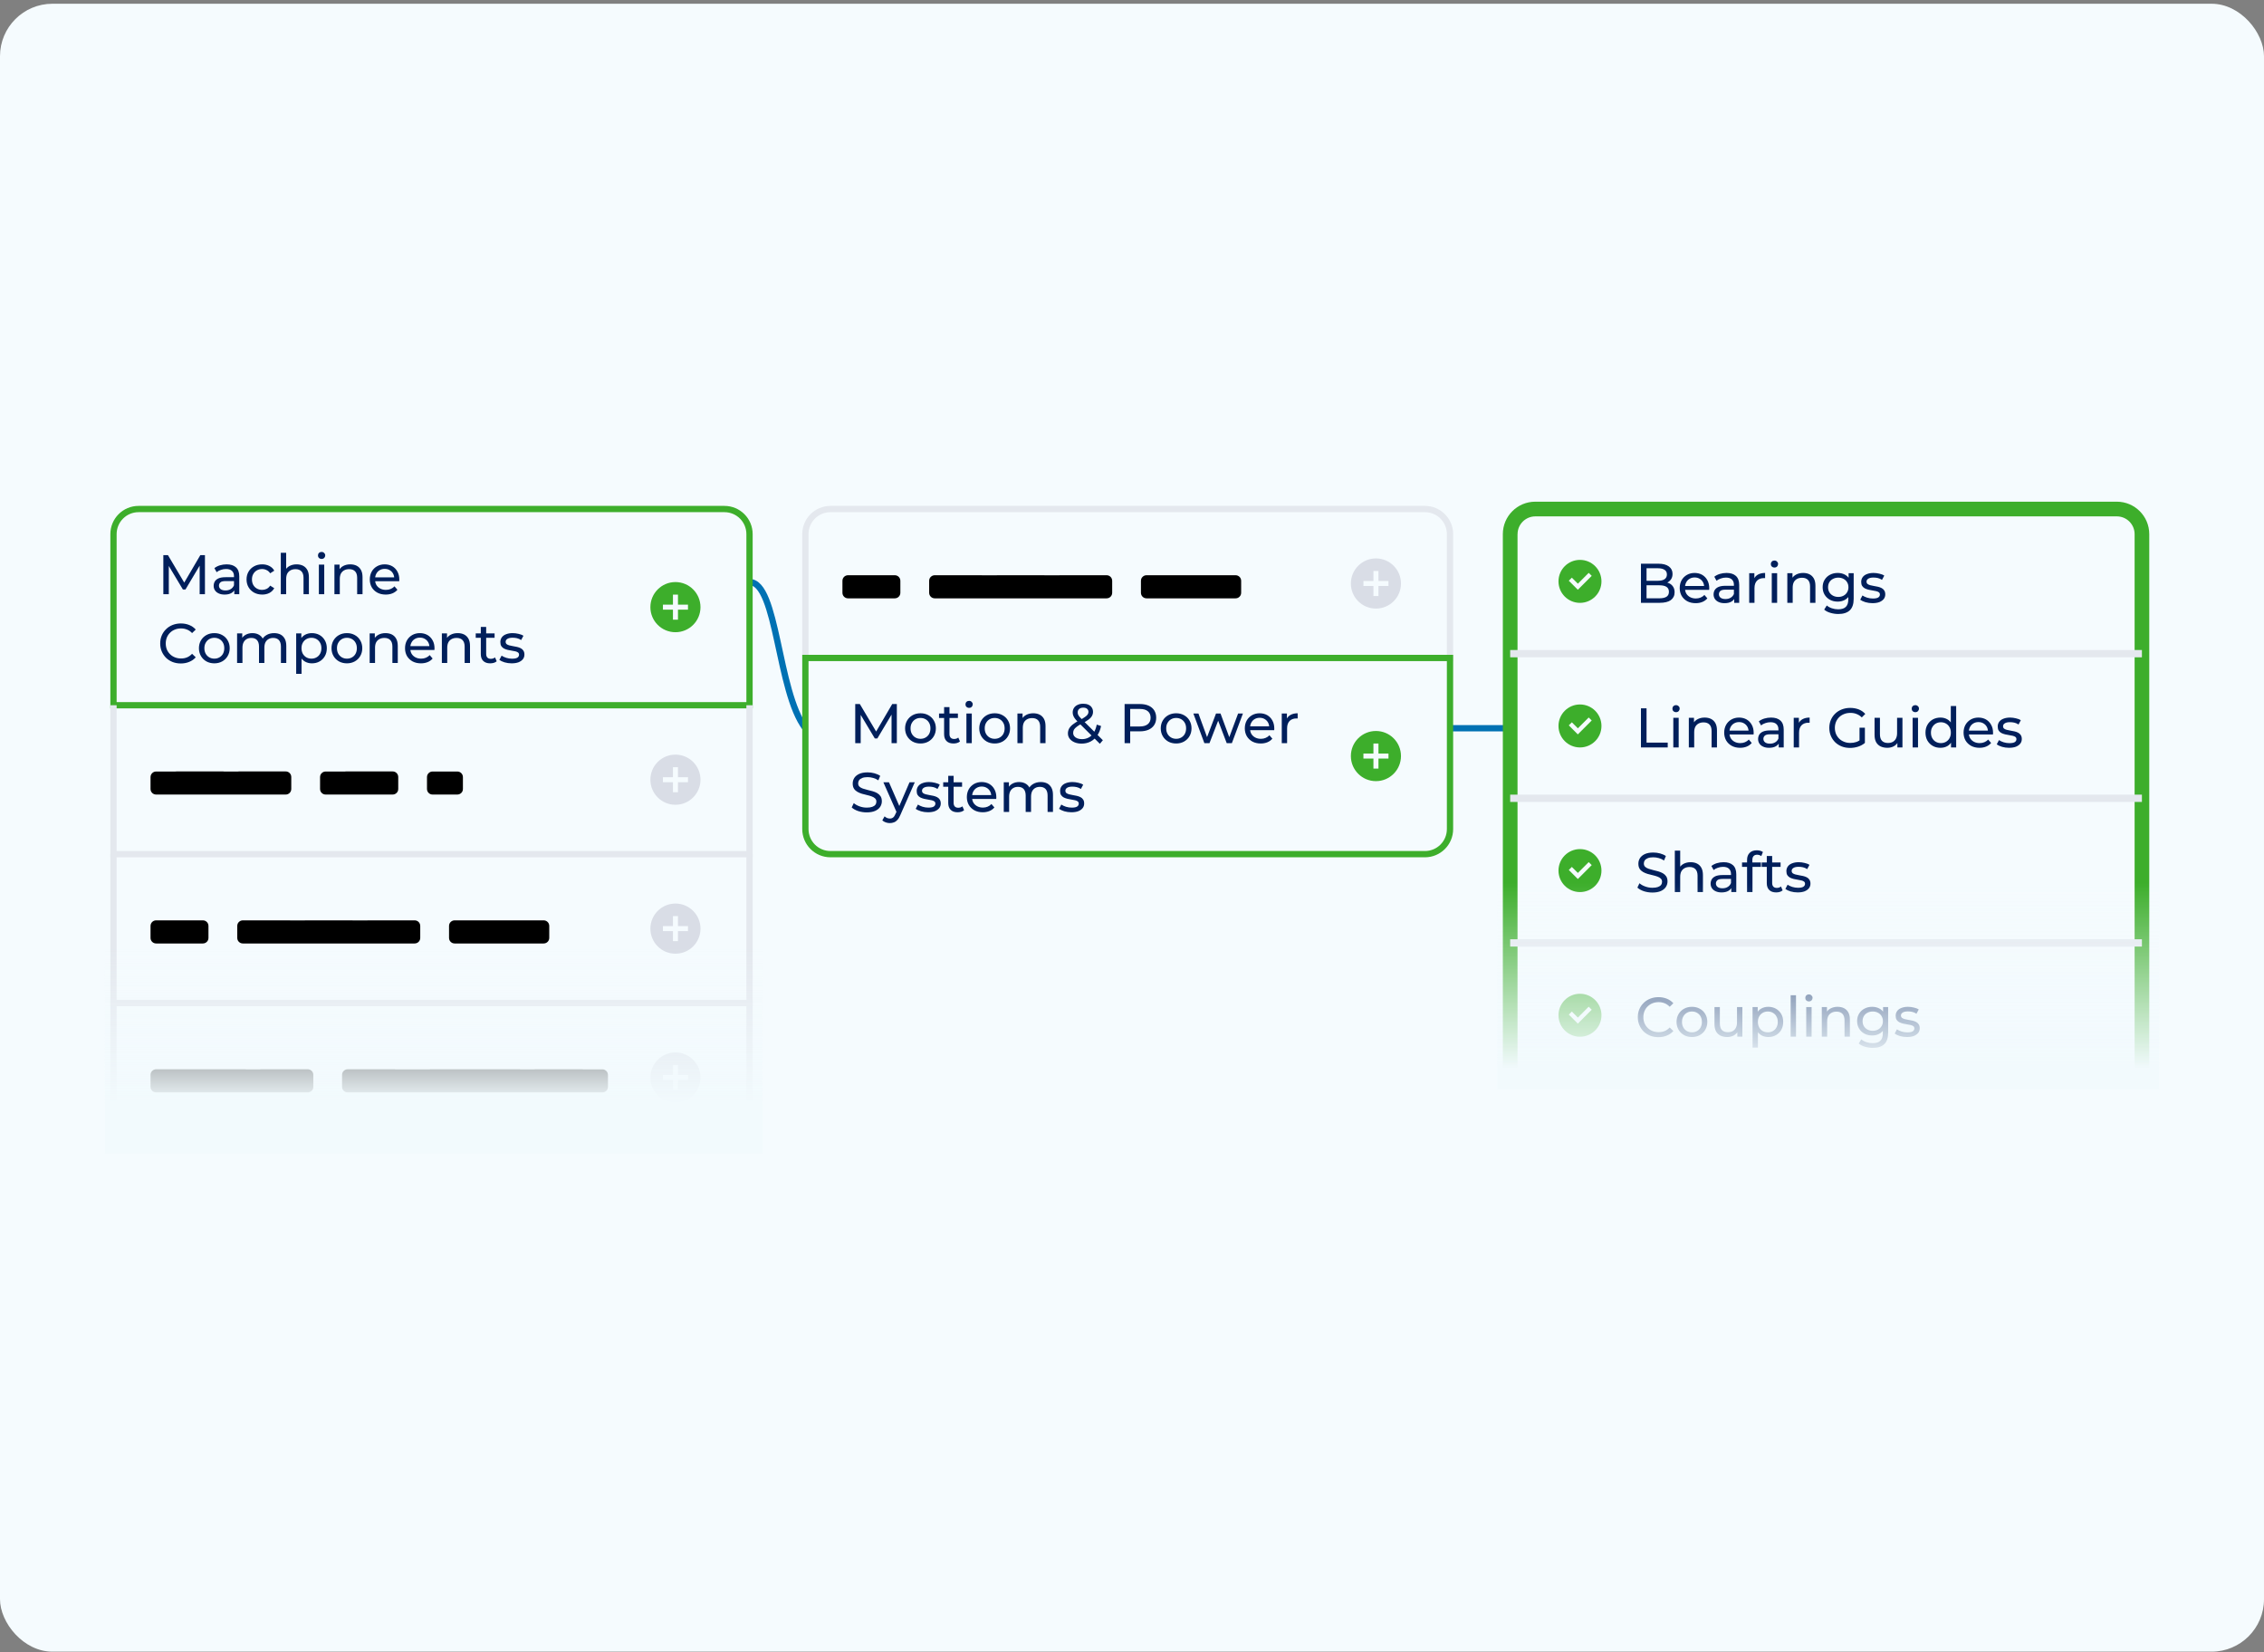 <?xml version="1.0"?>
<svg xmlns="http://www.w3.org/2000/svg" width="518" height="378" viewBox="0 0 518 378" fill="none">
<rect x="0" y="0" width="518" height="378" fill="#808080" stroke="none"/>
<rect y="0.857" width="518" height="377" rx="12" fill="#F5FBFE"/>
<g clip-path="url(#clip0_3307_435)">
<path d="M171.49 133.169C177.881 133.169 177.881 158.242 184.273 166.6" stroke="#0071B3" stroke-width="1.436" stroke-linecap="round"/>
<path d="M331.761 166.6H345.527" stroke="#0071B3" stroke-width="1.436" stroke-linecap="round"/>
<path d="M25.967 122.195C25.967 119.019 28.533 116.453 31.709 116.453H165.748C168.923 116.453 171.49 119.019 171.49 122.195V257.807C171.49 260.983 168.923 263.549 165.748 263.549H31.709C28.533 263.549 25.967 260.983 25.967 257.807V122.195Z" fill="#F5FBFE"/>
<path d="M25.967 122.195C25.967 119.019 28.533 116.453 31.709 116.453H165.748C168.923 116.453 171.49 119.019 171.49 122.195V161.339H25.967V122.195Z" stroke="#3DAE2B" stroke-width="1.436"/>
<path d="M37.372 135.942V126.994H38.424L42.436 133.759H41.875L45.838 126.994H46.89V135.942H45.681V128.931H45.966L42.436 134.86H41.846L38.296 128.931H38.621V135.942H37.392H37.372ZM53.606 135.942V134.516L53.537 134.251V131.802C53.537 131.281 53.38 130.888 53.075 130.603C52.78 130.318 52.328 130.17 51.718 130.17C51.315 130.17 50.922 130.239 50.538 130.377C50.154 130.504 49.83 130.672 49.565 130.898L49.053 129.974C49.407 129.698 49.82 129.482 50.302 129.334C50.794 129.187 51.315 129.108 51.846 129.108C52.77 129.108 53.488 129.334 53.989 129.787C54.491 130.239 54.746 130.927 54.746 131.852V135.942H53.586H53.606ZM51.384 136.021C50.882 136.021 50.44 135.942 50.056 135.765C49.682 135.598 49.388 135.362 49.191 135.067C48.984 134.762 48.886 134.408 48.886 134.025C48.886 133.661 48.975 133.326 49.142 133.031C49.319 132.736 49.604 132.491 49.997 132.314C50.4 132.137 50.931 132.048 51.61 132.048H53.753V132.933H51.659C51.049 132.933 50.627 133.031 50.42 133.238C50.204 133.444 50.096 133.69 50.096 133.975C50.096 134.31 50.223 134.575 50.489 134.782C50.754 134.978 51.118 135.077 51.59 135.077C52.062 135.077 52.455 134.978 52.79 134.772C53.134 134.565 53.389 134.27 53.547 133.877L53.793 134.723C53.635 135.116 53.35 135.44 52.937 135.676C52.524 135.912 52.013 136.021 51.393 136.021H51.384ZM59.997 136.021C59.309 136.021 58.689 135.873 58.139 135.578C57.598 135.273 57.175 134.87 56.87 134.349C56.565 133.828 56.408 133.228 56.408 132.559C56.408 131.891 56.565 131.291 56.87 130.77C57.175 130.249 57.598 129.846 58.139 129.551C58.679 129.256 59.299 129.108 59.997 129.108C60.607 129.108 61.157 129.236 61.629 129.482C62.111 129.718 62.495 130.072 62.75 130.554L61.816 131.153C61.6 130.819 61.324 130.573 61 130.426C60.685 130.259 60.341 130.18 59.977 130.18C59.535 130.18 59.142 130.278 58.788 130.475C58.443 130.672 58.158 130.947 57.952 131.311C57.745 131.655 57.647 132.078 57.647 132.559C57.647 133.041 57.745 133.464 57.952 133.828C58.158 134.182 58.434 134.457 58.788 134.654C59.142 134.85 59.535 134.949 59.977 134.949C60.341 134.949 60.685 134.87 61 134.723C61.324 134.556 61.6 134.31 61.816 133.975L62.75 134.565C62.485 135.037 62.111 135.401 61.629 135.657C61.147 135.903 60.607 136.021 59.997 136.021ZM67.873 129.108C68.424 129.108 68.915 129.216 69.328 129.423C69.751 129.639 70.085 129.964 70.321 130.396C70.557 130.829 70.675 131.38 70.675 132.048V135.942H69.446V132.186C69.446 131.537 69.289 131.035 68.964 130.701C68.65 130.377 68.197 130.209 67.627 130.209C67.195 130.209 66.811 130.288 66.487 130.465C66.162 130.632 65.916 130.888 65.729 131.212C65.562 131.547 65.474 131.96 65.474 132.461V135.942H64.245V126.463H65.474V130.996L65.228 130.514C65.454 130.072 65.788 129.728 66.251 129.482C66.713 129.236 67.244 129.108 67.863 129.108H67.873ZM72.956 135.942V129.167H74.186V135.942H72.956ZM73.576 127.869C73.34 127.869 73.133 127.791 72.976 127.633C72.819 127.486 72.75 127.299 72.75 127.073C72.75 126.847 72.829 126.65 72.976 126.503C73.133 126.345 73.34 126.267 73.576 126.267C73.812 126.267 74.008 126.345 74.166 126.503C74.323 126.65 74.412 126.827 74.412 127.053C74.412 127.279 74.333 127.476 74.186 127.633C74.028 127.791 73.832 127.869 73.586 127.869H73.576ZM80.144 129.108C80.695 129.108 81.186 129.216 81.599 129.423C82.022 129.639 82.356 129.964 82.592 130.396C82.828 130.829 82.946 131.38 82.946 132.048V135.942H81.717V132.186C81.717 131.537 81.56 131.035 81.236 130.701C80.921 130.377 80.478 130.209 79.898 130.209C79.466 130.209 79.082 130.288 78.758 130.465C78.433 130.632 78.187 130.888 78.001 131.212C77.833 131.547 77.745 131.96 77.745 132.461V135.942H76.516V129.167H77.696V130.996L77.509 130.514C77.735 130.072 78.069 129.728 78.531 129.482C78.994 129.236 79.525 129.108 80.144 129.108ZM88.246 136.021C87.519 136.021 86.879 135.873 86.329 135.578C85.778 135.273 85.355 134.87 85.05 134.349C84.756 133.828 84.608 133.228 84.608 132.559C84.608 131.891 84.756 131.291 85.041 130.77C85.336 130.249 85.739 129.846 86.26 129.551C86.781 129.256 87.361 129.108 88.01 129.108C88.659 129.108 89.249 129.256 89.751 129.541C90.252 129.836 90.645 130.239 90.93 130.77C91.216 131.291 91.363 131.901 91.363 132.599C91.363 132.648 91.363 132.707 91.353 132.776C91.353 132.845 91.353 132.913 91.343 132.972H85.582V132.088H90.704L90.203 132.392C90.203 131.96 90.124 131.566 89.937 131.232C89.751 130.888 89.495 130.622 89.161 130.436C88.836 130.239 88.463 130.141 88.02 130.141C87.578 130.141 87.214 130.239 86.879 130.436C86.545 130.622 86.289 130.898 86.103 131.242C85.916 131.586 85.817 131.979 85.817 132.422V132.618C85.817 133.071 85.916 133.484 86.122 133.838C86.339 134.192 86.634 134.457 87.007 134.654C87.381 134.85 87.814 134.949 88.295 134.949C88.698 134.949 89.062 134.88 89.387 134.742C89.721 134.605 90.006 134.408 90.252 134.133L90.93 134.919C90.626 135.283 90.242 135.558 89.78 135.745C89.328 135.932 88.816 136.021 88.256 136.021H88.246ZM41.374 151.782C40.696 151.782 40.066 151.674 39.486 151.448C38.916 151.222 38.414 150.897 37.992 150.494C37.579 150.071 37.244 149.59 37.008 149.029C36.772 148.479 36.654 147.869 36.654 147.2C36.654 146.532 36.772 145.932 37.008 145.381C37.244 144.821 37.579 144.339 38.001 143.936C38.424 143.513 38.926 143.198 39.496 142.972C40.076 142.746 40.705 142.628 41.384 142.628C42.062 142.628 42.711 142.746 43.291 142.982C43.881 143.218 44.373 143.562 44.786 144.024L43.95 144.831C43.606 144.467 43.222 144.201 42.8 144.034C42.377 143.857 41.915 143.769 41.433 143.769C40.951 143.769 40.459 143.847 40.027 144.024C39.604 144.191 39.23 144.427 38.916 144.742C38.601 145.047 38.355 145.411 38.178 145.834C38.011 146.256 37.923 146.709 37.923 147.2C37.923 147.692 38.011 148.164 38.178 148.587C38.355 149 38.601 149.363 38.916 149.668C39.23 149.983 39.604 150.219 40.027 150.386C40.459 150.563 40.931 150.642 41.433 150.642C41.934 150.642 42.377 150.563 42.8 150.386C43.222 150.209 43.606 149.934 43.95 149.57L44.786 150.376C44.373 150.838 43.881 151.183 43.291 151.418C42.711 151.664 42.072 151.782 41.374 151.782ZM49.043 151.753C48.365 151.753 47.755 151.605 47.224 151.31C46.693 151.006 46.28 150.602 45.976 150.081C45.671 149.55 45.514 148.96 45.514 148.292C45.514 147.623 45.671 147.023 45.976 146.502C46.28 145.981 46.703 145.578 47.224 145.283C47.755 144.988 48.355 144.84 49.043 144.84C49.732 144.84 50.322 144.988 50.843 145.283C51.384 145.578 51.797 145.981 52.092 146.502C52.396 147.013 52.554 147.613 52.554 148.292C52.554 148.97 52.396 149.56 52.092 150.081C51.797 150.602 51.374 151.006 50.843 151.31C50.312 151.605 49.712 151.753 49.043 151.753ZM49.043 150.681C49.476 150.681 49.869 150.583 50.204 150.386C50.548 150.189 50.823 149.914 51.02 149.56C51.216 149.186 51.315 148.774 51.315 148.292C51.315 147.81 51.216 147.387 51.02 147.043C50.823 146.679 50.548 146.404 50.204 146.207C49.859 146.011 49.476 145.912 49.043 145.912C48.611 145.912 48.218 146.011 47.883 146.207C47.539 146.404 47.273 146.679 47.067 147.043C46.861 147.387 46.762 147.81 46.762 148.292C46.762 148.774 46.861 149.186 47.067 149.56C47.273 149.914 47.539 150.189 47.883 150.386C48.227 150.583 48.611 150.681 49.043 150.681ZM62.73 144.84C63.271 144.84 63.753 144.949 64.176 145.155C64.589 145.371 64.913 145.696 65.149 146.129C65.385 146.561 65.503 147.112 65.503 147.78V151.674H64.274V147.918C64.274 147.269 64.117 146.768 63.812 146.433C63.507 146.109 63.075 145.942 62.524 145.942C62.111 145.942 61.757 146.02 61.452 146.197C61.147 146.365 60.911 146.62 60.734 146.945C60.567 147.279 60.489 147.692 60.489 148.193V151.674H59.26V147.918C59.26 147.269 59.102 146.768 58.797 146.433C58.502 146.109 58.07 145.942 57.509 145.942C57.106 145.942 56.752 146.02 56.447 146.197C56.143 146.365 55.907 146.62 55.73 146.945C55.562 147.279 55.474 147.692 55.474 148.193V151.674H54.245V144.899H55.425V146.709L55.228 146.247C55.444 145.804 55.769 145.46 56.211 145.214C56.654 144.968 57.175 144.84 57.755 144.84C58.404 144.84 58.965 144.998 59.427 145.322C59.899 145.637 60.203 146.119 60.351 146.768L59.849 146.561C60.056 146.05 60.41 145.627 60.921 145.312C61.432 144.998 62.032 144.84 62.711 144.84H62.73ZM71.354 151.753C70.793 151.753 70.272 151.625 69.81 151.369C69.348 151.104 68.974 150.72 68.699 150.209C68.424 149.698 68.286 149.059 68.286 148.292C68.286 147.525 68.414 146.886 68.679 146.374C68.954 145.863 69.318 145.48 69.78 145.224C70.252 144.968 70.773 144.84 71.354 144.84C72.022 144.84 72.602 144.988 73.114 145.273C73.625 145.568 74.028 145.971 74.323 146.492C74.618 147.004 74.775 147.603 74.775 148.292C74.775 148.98 74.628 149.59 74.323 150.111C74.028 150.622 73.625 151.035 73.114 151.32C72.602 151.615 72.013 151.753 71.354 151.753ZM67.765 154.162V144.899H68.945V146.728L68.866 148.302L68.994 149.875V154.162H67.765ZM71.255 150.681C71.688 150.681 72.081 150.583 72.416 150.386C72.77 150.189 73.035 149.914 73.232 149.56C73.438 149.186 73.537 148.774 73.537 148.292C73.537 147.81 73.438 147.387 73.232 147.043C73.035 146.679 72.76 146.404 72.416 146.207C72.072 146.011 71.688 145.912 71.255 145.912C70.823 145.912 70.439 146.011 70.095 146.207C69.751 146.404 69.486 146.679 69.279 147.043C69.082 147.387 68.984 147.81 68.984 148.292C68.984 148.774 69.082 149.186 69.279 149.56C69.486 149.914 69.761 150.189 70.095 150.386C70.449 150.583 70.832 150.681 71.255 150.681ZM79.377 151.753C78.699 151.753 78.089 151.605 77.558 151.31C77.027 151.006 76.614 150.602 76.309 150.081C76.004 149.55 75.847 148.96 75.847 148.292C75.847 147.623 76.004 147.023 76.309 146.502C76.614 145.981 77.037 145.578 77.558 145.283C78.089 144.988 78.689 144.84 79.377 144.84C80.065 144.84 80.645 144.988 81.177 145.283C81.717 145.578 82.13 145.981 82.425 146.502C82.73 147.013 82.887 147.613 82.887 148.292C82.887 148.97 82.73 149.56 82.425 150.081C82.13 150.602 81.707 151.006 81.177 151.31C80.645 151.605 80.046 151.753 79.377 151.753ZM79.377 150.681C79.81 150.681 80.203 150.583 80.537 150.386C80.891 150.189 81.157 149.914 81.353 149.56C81.55 149.186 81.648 148.774 81.648 148.292C81.648 147.81 81.55 147.387 81.353 147.043C81.157 146.679 80.882 146.404 80.537 146.207C80.193 146.011 79.81 145.912 79.377 145.912C78.945 145.912 78.551 146.011 78.217 146.207C77.873 146.404 77.607 146.679 77.401 147.043C77.194 147.387 77.096 147.81 77.096 148.292C77.096 148.774 77.194 149.186 77.401 149.56C77.607 149.914 77.882 150.189 78.217 150.386C78.561 150.583 78.945 150.681 79.377 150.681ZM88.207 144.84C88.757 144.84 89.249 144.949 89.662 145.155C90.085 145.371 90.419 145.696 90.655 146.129C90.891 146.561 91.009 147.112 91.009 147.78V151.674H89.78V147.918C89.78 147.269 89.623 146.768 89.298 146.433C88.984 146.109 88.531 145.942 87.961 145.942C87.528 145.942 87.145 146.02 86.82 146.197C86.496 146.365 86.25 146.62 86.063 146.945C85.896 147.279 85.808 147.692 85.808 148.193V151.674H84.579V144.899H85.758V146.728L85.562 146.247C85.788 145.804 86.122 145.46 86.584 145.214C87.047 144.968 87.578 144.84 88.197 144.84H88.207ZM96.309 151.753C95.581 151.753 94.942 151.605 94.391 151.31C93.851 151.006 93.418 150.602 93.113 150.081C92.818 149.56 92.671 148.96 92.671 148.292C92.671 147.623 92.818 147.023 93.103 146.502C93.398 145.981 93.802 145.578 94.313 145.283C94.834 144.988 95.414 144.84 96.063 144.84C96.712 144.84 97.302 144.988 97.803 145.273C98.305 145.568 98.698 145.971 98.983 146.502C99.278 147.023 99.416 147.633 99.416 148.331C99.416 148.38 99.416 148.439 99.406 148.508C99.406 148.577 99.406 148.646 99.396 148.705H93.634V147.82H98.757L98.256 148.125C98.256 147.692 98.177 147.299 97.99 146.964C97.803 146.62 97.548 146.355 97.213 146.168C96.889 145.971 96.515 145.873 96.073 145.873C95.63 145.873 95.267 145.971 94.932 146.168C94.598 146.355 94.342 146.63 94.156 146.974C93.969 147.318 93.87 147.712 93.87 148.154V148.351C93.87 148.803 93.969 149.216 94.175 149.57C94.391 149.924 94.686 150.189 95.06 150.386C95.434 150.583 95.866 150.681 96.348 150.681C96.751 150.681 97.115 150.612 97.44 150.475C97.774 150.337 98.059 150.14 98.305 149.865L98.983 150.652C98.679 151.015 98.295 151.291 97.833 151.477C97.381 151.664 96.869 151.753 96.309 151.753ZM104.735 144.84C105.286 144.84 105.778 144.949 106.191 145.155C106.613 145.371 106.948 145.696 107.184 146.129C107.42 146.561 107.538 147.112 107.538 147.78V151.674H106.309V147.918C106.309 147.269 106.151 146.768 105.827 146.433C105.512 146.109 105.06 145.942 104.48 145.942C104.047 145.942 103.664 146.02 103.339 146.197C103.015 146.365 102.759 146.62 102.582 146.945C102.415 147.279 102.326 147.692 102.326 148.193V151.674H101.097V144.899H102.277V146.728L102.081 146.247C102.307 145.804 102.641 145.46 103.103 145.214C103.565 144.968 104.096 144.84 104.716 144.84H104.735ZM112.149 151.753C111.471 151.753 110.94 151.576 110.566 151.202C110.193 150.838 110.006 150.317 110.006 149.629V143.425H111.235V149.58C111.235 149.953 111.323 150.229 111.5 150.425C111.687 150.622 111.953 150.72 112.297 150.72C112.68 150.72 113.005 150.612 113.26 150.396L113.644 151.281C113.457 151.448 113.231 151.566 112.965 151.645C112.71 151.713 112.444 151.753 112.159 151.753H112.149ZM108.846 145.912V144.899H113.162V145.912H108.846ZM117.056 151.753C116.495 151.753 115.955 151.674 115.443 151.527C114.942 151.369 114.548 151.183 114.253 150.966L114.765 149.993C115.05 150.189 115.414 150.357 115.837 150.494C116.259 150.622 116.702 150.691 117.144 150.691C117.715 150.691 118.128 150.612 118.373 150.455C118.629 150.288 118.757 150.062 118.757 149.776C118.757 149.56 118.678 149.393 118.531 149.275C118.373 149.157 118.177 149.068 117.921 149.009C117.675 148.95 117.4 148.901 117.085 148.852C116.78 148.803 116.476 148.744 116.161 148.675C115.856 148.597 115.571 148.498 115.315 148.37C115.06 148.233 114.853 148.046 114.706 147.82C114.548 147.584 114.48 147.269 114.48 146.876C114.48 146.463 114.598 146.109 114.824 145.794C115.05 145.489 115.374 145.253 115.797 145.096C116.22 144.929 116.721 144.84 117.302 144.84C117.744 144.84 118.187 144.899 118.639 145.008C119.101 145.106 119.475 145.253 119.76 145.45L119.239 146.424C118.934 146.217 118.609 146.079 118.275 146.001C117.941 145.922 117.606 145.893 117.282 145.893C116.741 145.893 116.348 145.981 116.082 146.158C115.817 146.325 115.689 146.551 115.689 146.817C115.689 147.053 115.768 147.23 115.915 147.358C116.073 147.476 116.279 147.574 116.525 147.643C116.78 147.712 117.066 147.771 117.37 147.82C117.675 147.859 117.98 147.918 118.295 147.997C118.599 148.066 118.875 148.164 119.13 148.292C119.386 148.42 119.593 148.597 119.74 148.833C119.897 149.059 119.986 149.363 119.986 149.747C119.986 150.16 119.868 150.514 119.632 150.809C119.396 151.104 119.062 151.34 118.619 151.517C118.187 151.674 117.665 151.753 117.056 151.753Z" fill="#001F5B"/>
<path d="M154.539 144.634C151.373 144.634 148.807 142.068 148.807 138.901C148.807 135.735 151.373 133.159 154.539 133.159C157.705 133.159 160.271 135.725 160.271 138.901C160.271 142.077 157.705 144.634 154.539 144.634ZM153.969 138.321H151.678V139.472H153.969V141.763H155.119V139.472H157.41V138.321H155.119V136.03H153.969V138.321Z" fill="#3DAE2B"/>
<path d="M171.489 195.409V196.127H172.207V195.409H171.489ZM25.966 195.409H25.248V196.127H25.966V195.409ZM170.771 161.339V195.409H172.207V161.339H170.771ZM171.489 194.692H25.966V196.127H171.489V194.692ZM26.684 195.409V161.339H25.248V195.409H26.684Z" fill="#E4E8EE"/>
<path d="M34.441 177.809C34.441 177.435 34.569 177.121 34.815 176.875C35.061 176.629 35.376 176.501 35.749 176.501H41.354C41.727 176.501 42.042 176.629 42.288 176.875C42.534 177.121 42.661 177.435 42.661 177.809V180.464C42.661 180.847 42.534 181.152 42.288 181.398C42.042 181.644 41.727 181.771 41.354 181.771H35.749C35.376 181.771 35.061 181.644 34.815 181.398C34.569 181.152 34.441 180.847 34.441 180.464V177.809ZM39.082 177.789C39.082 177.416 39.21 177.101 39.456 176.855C39.702 176.609 40.017 176.481 40.39 176.481H51.029C51.403 176.481 51.717 176.609 51.963 176.855C52.209 177.101 52.337 177.416 52.337 177.789V180.464C52.337 180.847 52.209 181.152 51.963 181.398C51.717 181.644 51.403 181.771 51.029 181.771H40.39C40.017 181.771 39.702 181.644 39.456 181.398C39.21 181.152 39.082 180.847 39.082 180.464V177.789ZM48.758 177.809C48.758 177.435 48.876 177.121 49.131 176.875C49.387 176.629 49.692 176.501 50.066 176.501H55.67C56.044 176.501 56.358 176.629 56.604 176.875C56.85 177.121 56.978 177.435 56.978 177.809V180.464C56.978 180.847 56.86 181.152 56.604 181.398C56.349 181.644 56.044 181.771 55.67 181.771H50.066C49.692 181.771 49.377 181.644 49.131 181.398C48.886 181.152 48.758 180.847 48.758 180.464V177.809ZM53.389 177.789C53.389 177.416 53.507 177.101 53.763 176.855C54.008 176.609 54.323 176.481 54.697 176.481H65.336C65.709 176.481 66.024 176.609 66.27 176.855C66.516 177.101 66.643 177.416 66.643 177.789V180.464C66.643 180.847 66.516 181.152 66.27 181.398C66.024 181.644 65.709 181.771 65.336 181.771H54.697C54.323 181.771 54.008 181.644 53.763 181.398C53.517 181.152 53.389 180.847 53.389 180.464V177.789ZM73.231 177.809C73.231 177.435 73.349 177.121 73.605 176.875C73.851 176.629 74.165 176.501 74.539 176.501H80.144C80.517 176.501 80.832 176.629 81.078 176.875C81.323 177.121 81.451 177.435 81.451 177.809V180.464C81.451 180.847 81.333 181.152 81.078 181.398C80.832 181.644 80.517 181.771 80.144 181.771H74.539C74.165 181.771 73.851 181.644 73.605 181.398C73.359 181.152 73.231 180.847 73.231 180.464V177.809ZM77.862 177.789C77.862 177.416 77.98 177.101 78.236 176.855C78.492 176.609 78.796 176.481 79.17 176.481H89.809C90.183 176.481 90.497 176.609 90.743 176.855C90.989 177.101 91.117 177.416 91.117 177.789V180.464C91.117 180.847 90.999 181.152 90.743 181.398C90.487 181.644 90.183 181.771 89.809 181.771H79.17C78.796 181.771 78.482 181.644 78.236 181.398C77.99 181.152 77.862 180.847 77.862 180.464V177.789ZM97.695 177.809C97.695 177.435 97.813 177.121 98.068 176.875C98.314 176.629 98.629 176.501 99.002 176.501H104.607C104.981 176.501 105.295 176.629 105.541 176.875C105.787 177.121 105.915 177.435 105.915 177.809V180.464C105.915 180.847 105.797 181.152 105.541 181.398C105.286 181.644 104.981 181.771 104.607 181.771H99.002C98.629 181.771 98.314 181.644 98.068 181.398C97.823 181.152 97.695 180.847 97.695 180.464V177.809Z" fill="black"/>
<path d="M154.539 184.112C151.373 184.112 148.807 181.546 148.807 178.37C148.807 175.194 151.373 172.637 154.539 172.637C157.705 172.637 160.271 175.204 160.271 178.37C160.271 181.536 157.705 184.112 154.539 184.112ZM153.969 177.799H151.678V178.95H153.969V181.241H155.119V178.95H157.41V177.799H155.119V175.508H153.969V177.799Z" fill="#D9DDE6"/>
<path d="M171.489 229.479V230.197H172.207V229.479H171.489ZM25.966 229.479H25.248V230.197H25.966V229.479ZM170.771 195.409V229.479H172.207V195.409H170.771ZM171.489 228.761H25.966V230.197H171.489V228.761ZM26.684 229.479V195.409H25.248V229.479H26.684Z" fill="#E4E8EE"/>
<path d="M34.441 211.859C34.441 211.486 34.569 211.171 34.815 210.925C35.061 210.68 35.376 210.552 35.749 210.552H46.388C46.762 210.552 47.076 210.68 47.322 210.925C47.568 211.171 47.696 211.486 47.696 211.859V214.534C47.696 214.917 47.568 215.222 47.322 215.468C47.076 215.714 46.762 215.842 46.388 215.842H35.749C35.376 215.842 35.061 215.714 34.815 215.468C34.569 215.222 34.441 214.917 34.441 214.534V211.859ZM54.284 211.859C54.284 211.486 54.402 211.171 54.657 210.925C54.913 210.68 55.218 210.552 55.591 210.552H66.23C66.604 210.552 66.919 210.68 67.164 210.925C67.41 211.171 67.538 211.486 67.538 211.859V214.534C67.538 214.917 67.42 215.222 67.164 215.468C66.909 215.714 66.604 215.842 66.23 215.842H55.591C55.218 215.842 54.903 215.714 54.657 215.468C54.411 215.222 54.284 214.917 54.284 214.534V211.859ZM63.959 211.879C63.959 211.506 64.087 211.191 64.333 210.945C64.578 210.699 64.893 210.571 65.267 210.571H70.871C71.245 210.571 71.56 210.699 71.805 210.945C72.051 211.191 72.179 211.506 72.179 211.879V214.534C72.179 214.917 72.061 215.222 71.805 215.468C71.56 215.714 71.245 215.842 70.871 215.842H65.267C64.893 215.842 64.578 215.714 64.333 215.468C64.087 215.222 63.959 214.917 63.959 214.534V211.879ZM68.59 211.859C68.59 211.486 68.708 211.171 68.964 210.925C69.21 210.68 69.524 210.552 69.898 210.552H80.537C80.91 210.552 81.225 210.68 81.471 210.925C81.717 211.171 81.844 211.486 81.844 211.859V214.534C81.844 214.917 81.727 215.222 81.471 215.468C81.225 215.714 80.91 215.842 80.537 215.842H69.898C69.524 215.842 69.21 215.714 68.964 215.468C68.718 215.222 68.59 214.917 68.59 214.534V211.859ZM78.266 211.879C78.266 211.506 78.383 211.191 78.639 210.945C78.885 210.699 79.2 210.571 79.573 210.571H85.178C85.552 210.571 85.866 210.699 86.112 210.945C86.358 211.191 86.486 211.506 86.486 211.879V214.534C86.486 214.917 86.358 215.222 86.112 215.468C85.866 215.714 85.552 215.842 85.178 215.842H79.573C79.2 215.842 78.885 215.714 78.639 215.468C78.393 215.222 78.266 214.917 78.266 214.534V211.879ZM82.897 211.859C82.897 211.486 83.025 211.171 83.27 210.925C83.516 210.68 83.831 210.552 84.204 210.552H94.843C95.217 210.552 95.532 210.68 95.777 210.925C96.023 211.171 96.151 211.486 96.151 211.859V214.534C96.151 214.917 96.023 215.222 95.777 215.468C95.532 215.714 95.217 215.842 94.843 215.842H84.204C83.831 215.842 83.516 215.714 83.27 215.468C83.025 215.222 82.897 214.917 82.897 214.534V211.859ZM102.739 211.859C102.739 211.486 102.857 211.171 103.113 210.925C103.368 210.68 103.673 210.552 104.047 210.552H114.686C115.059 210.552 115.374 210.68 115.62 210.925C115.865 211.171 115.993 211.486 115.993 211.859V214.534C115.993 214.917 115.875 215.222 115.62 215.468C115.364 215.714 115.059 215.842 114.686 215.842H104.047C103.673 215.842 103.358 215.714 103.113 215.468C102.867 215.222 102.739 214.917 102.739 214.534V211.859ZM112.414 211.859C112.414 211.486 112.542 211.171 112.788 210.925C113.034 210.68 113.348 210.552 113.722 210.552H124.361C124.734 210.552 125.049 210.68 125.295 210.925C125.541 211.171 125.669 211.486 125.669 211.859V214.534C125.669 214.917 125.541 215.222 125.295 215.468C125.049 215.714 124.734 215.842 124.361 215.842H113.722C113.348 215.842 113.034 215.714 112.788 215.468C112.542 215.222 112.414 214.917 112.414 214.534V211.859Z" fill="black"/>
<path d="M154.539 218.182C151.373 218.182 148.807 215.615 148.807 212.449C148.807 209.283 151.373 206.707 154.539 206.707C157.705 206.707 160.271 209.273 160.271 212.449C160.271 215.625 157.705 218.182 154.539 218.182ZM153.969 211.869H151.678V213.02H153.969V215.311H155.119V213.02H157.41V211.869H155.119V209.578H153.969V211.869Z" fill="#D9DDE6"/>
<path d="M25.966 229.48V228.762H25.248V229.48H25.966ZM171.489 229.48H172.207V228.762H171.489V229.48ZM25.966 230.197H171.489V228.762H25.966V230.197ZM170.771 229.48V263.55H172.207V229.48H170.771ZM26.684 263.55V229.48H25.248V263.55H26.684Z" fill="#E4E8EE"/>
<path d="M34.441 245.93C34.441 245.556 34.569 245.242 34.815 244.996C35.061 244.75 35.376 244.622 35.749 244.622H46.388C46.762 244.622 47.076 244.75 47.322 244.996C47.568 245.242 47.696 245.556 47.696 245.93V248.604C47.696 248.988 47.568 249.293 47.322 249.538C47.076 249.784 46.762 249.912 46.388 249.912H35.749C35.376 249.912 35.061 249.784 34.815 249.538C34.569 249.293 34.441 248.988 34.441 248.604V245.93ZM44.127 245.93C44.127 245.556 44.245 245.242 44.5 244.996C44.746 244.75 45.061 244.622 45.434 244.622H56.073C56.447 244.622 56.761 244.75 57.007 244.996C57.253 245.242 57.381 245.556 57.381 245.93V248.604C57.381 248.988 57.263 249.293 57.007 249.538C56.761 249.784 56.447 249.912 56.073 249.912H45.434C45.061 249.912 44.746 249.784 44.5 249.538C44.254 249.293 44.127 248.988 44.127 248.604V245.93ZM53.802 245.949C53.802 245.576 53.92 245.261 54.175 245.015C54.431 244.77 54.736 244.642 55.11 244.642H60.714C61.088 244.642 61.403 244.77 61.648 245.015C61.894 245.261 62.022 245.576 62.022 245.949V248.604C62.022 248.988 61.894 249.293 61.648 249.538C61.403 249.784 61.088 249.912 60.714 249.912H55.11C54.736 249.912 54.421 249.784 54.175 249.538C53.93 249.293 53.802 248.988 53.802 248.604V245.949ZM58.433 245.93C58.433 245.556 58.561 245.242 58.807 244.996C59.053 244.75 59.367 244.622 59.741 244.622H70.38C70.753 244.622 71.068 244.75 71.314 244.996C71.56 245.242 71.687 245.556 71.687 245.93V248.604C71.687 248.988 71.56 249.293 71.314 249.538C71.068 249.784 70.753 249.912 70.38 249.912H59.741C59.367 249.912 59.053 249.784 58.807 249.538C58.561 249.293 58.433 248.988 58.433 248.604V245.93ZM78.266 245.93C78.266 245.556 78.383 245.242 78.639 244.996C78.885 244.75 79.2 244.622 79.573 244.622H90.212C90.586 244.622 90.9 244.75 91.146 244.996C91.392 245.242 91.52 245.556 91.52 245.93V248.604C91.52 248.988 91.392 249.293 91.146 249.538C90.9 249.784 90.586 249.912 90.212 249.912H79.573C79.2 249.912 78.885 249.784 78.639 249.538C78.393 249.293 78.266 248.988 78.266 248.604V245.93ZM87.941 245.949C87.941 245.576 88.069 245.261 88.314 245.015C88.56 244.77 88.875 244.642 89.249 244.642H94.853C95.227 244.642 95.541 244.77 95.787 245.015C96.033 245.261 96.161 245.576 96.161 245.949V248.604C96.161 248.988 96.043 249.293 95.787 249.538C95.532 249.784 95.227 249.912 94.853 249.912H89.249C88.875 249.912 88.56 249.784 88.314 249.538C88.069 249.293 87.941 248.988 87.941 248.604V245.949ZM92.582 245.949C92.582 245.576 92.7 245.261 92.955 245.015C93.201 244.77 93.516 244.642 93.889 244.642H99.494C99.868 244.642 100.182 244.77 100.428 245.015C100.674 245.261 100.802 245.576 100.802 245.949V248.604C100.802 248.988 100.684 249.293 100.428 249.538C100.182 249.784 99.868 249.912 99.494 249.912H93.889C93.516 249.912 93.201 249.784 92.955 249.538C92.71 249.293 92.582 248.988 92.582 248.604V245.949ZM97.213 245.93C97.213 245.556 97.331 245.242 97.587 244.996C97.842 244.75 98.147 244.622 98.521 244.622H109.16C109.533 244.622 109.848 244.75 110.094 244.996C110.34 245.242 110.467 245.556 110.467 245.93V248.604C110.467 248.988 110.349 249.293 110.094 249.538C109.838 249.784 109.533 249.912 109.16 249.912H98.521C98.147 249.912 97.832 249.784 97.587 249.538C97.341 249.293 97.213 248.988 97.213 248.604V245.93ZM106.888 245.93C106.888 245.556 107.016 245.242 107.262 244.996C107.508 244.75 107.822 244.622 108.196 244.622H118.835C119.209 244.622 119.523 244.75 119.769 244.996C120.015 245.242 120.143 245.556 120.143 245.93V248.604C120.143 248.988 120.015 249.293 119.769 249.538C119.523 249.784 119.209 249.912 118.835 249.912H108.196C107.822 249.912 107.508 249.784 107.262 249.538C107.016 249.293 106.888 248.988 106.888 248.604V245.93ZM116.564 245.949C116.564 245.576 116.682 245.261 116.937 245.015C117.193 244.77 117.498 244.642 117.871 244.642H123.476C123.85 244.642 124.164 244.77 124.41 245.015C124.656 245.261 124.784 245.576 124.784 245.949V248.604C124.784 248.988 124.666 249.293 124.41 249.538C124.154 249.784 123.85 249.912 123.476 249.912H117.871C117.498 249.912 117.183 249.784 116.937 249.538C116.691 249.293 116.564 248.988 116.564 248.604V245.949ZM121.205 245.93C121.205 245.556 121.323 245.242 121.578 244.996C121.824 244.75 122.139 244.622 122.512 244.622H133.151C133.525 244.622 133.84 244.75 134.085 244.996C134.331 245.242 134.459 245.556 134.459 245.93V248.604C134.459 248.988 134.341 249.293 134.085 249.538C133.84 249.784 133.525 249.912 133.151 249.912H122.512C122.139 249.912 121.824 249.784 121.578 249.538C121.332 249.293 121.205 248.988 121.205 248.604V245.93ZM130.88 245.949C130.88 245.576 131.008 245.261 131.254 245.015C131.499 244.77 131.814 244.642 132.188 244.642H137.792C138.166 244.642 138.481 244.77 138.726 245.015C138.972 245.261 139.1 245.576 139.1 245.949V248.604C139.1 248.988 138.982 249.293 138.726 249.538C138.471 249.784 138.166 249.912 137.792 249.912H132.188C131.814 249.912 131.499 249.784 131.254 249.538C131.008 249.293 130.88 248.988 130.88 248.604V245.949Z" fill="black"/>
<path d="M154.539 252.252C151.373 252.252 148.807 249.686 148.807 246.52C148.807 243.354 151.373 240.777 154.539 240.777C157.705 240.777 160.271 243.344 160.271 246.52C160.271 249.696 157.705 252.252 154.539 252.252ZM153.969 245.939H151.678V247.09H153.969V249.381H155.119V247.09H157.41V245.939H155.119V243.648H153.969V245.939Z" fill="#D9DDE6"/>
<path d="M174.439 216.746H24V263.943H174.439V216.746Z" fill="url(#paint0_linear_3307_435)"/>
<path d="M184.271 122.195C184.271 119.019 186.838 116.453 190.014 116.453H326.019C329.195 116.453 331.761 119.019 331.761 122.195V189.667C331.761 192.843 329.195 195.409 326.019 195.409H190.014C186.838 195.409 184.271 192.843 184.271 189.667V122.195Z" fill="#F5FBFE"/>
<path d="M184.271 122.195C184.271 119.019 186.838 116.453 190.014 116.453H326.019C329.195 116.453 331.761 119.019 331.761 122.195V150.523H184.271V122.195Z" stroke="#E4E8EE" stroke-width="1.436"/>
<path d="M192.748 132.903C192.748 132.53 192.876 132.215 193.121 131.969C193.367 131.724 193.682 131.596 194.056 131.596H204.694C205.068 131.596 205.383 131.724 205.629 131.969C205.874 132.215 206.002 132.53 206.002 132.903V135.578C206.002 135.961 205.874 136.266 205.629 136.512C205.383 136.758 205.068 136.886 204.694 136.886H194.056C193.682 136.886 193.367 136.758 193.121 136.512C192.876 136.266 192.748 135.961 192.748 135.578V132.903ZM212.59 132.903C212.59 132.53 212.708 132.215 212.964 131.969C213.219 131.724 213.524 131.596 213.898 131.596H224.537C224.91 131.596 225.225 131.724 225.471 131.969C225.717 132.215 225.844 132.53 225.844 132.903V135.578C225.844 135.961 225.726 136.266 225.471 136.512C225.225 136.758 224.91 136.886 224.537 136.886H213.898C213.524 136.886 213.21 136.758 212.964 136.512C212.718 136.266 212.59 135.961 212.59 135.578V132.903ZM222.265 132.923C222.265 132.549 222.393 132.235 222.639 131.989C222.885 131.743 223.199 131.615 223.573 131.615H229.178C229.551 131.615 229.866 131.743 230.112 131.989C230.358 132.235 230.485 132.549 230.485 132.923V135.578C230.485 135.961 230.367 136.266 230.112 136.512C229.866 136.758 229.551 136.886 229.178 136.886H223.573C223.199 136.886 222.885 136.758 222.639 136.512C222.393 136.266 222.265 135.961 222.265 135.578V132.923ZM226.897 132.903C226.897 132.53 227.015 132.215 227.27 131.969C227.516 131.724 227.831 131.596 228.204 131.596H238.843C239.217 131.596 239.531 131.724 239.777 131.969C240.023 132.215 240.151 132.53 240.151 132.903V135.578C240.151 135.961 240.033 136.266 239.777 136.512C239.531 136.758 239.217 136.886 238.843 136.886H228.204C227.831 136.886 227.516 136.758 227.27 136.512C227.024 136.266 226.897 135.961 226.897 135.578V132.903ZM236.572 132.923C236.572 132.549 236.69 132.235 236.946 131.989C237.191 131.743 237.506 131.615 237.88 131.615H243.484C243.858 131.615 244.172 131.743 244.418 131.989C244.664 132.235 244.792 132.549 244.792 132.923V135.578C244.792 135.961 244.664 136.266 244.418 136.512C244.172 136.758 243.858 136.886 243.484 136.886H237.88C237.506 136.886 237.191 136.758 236.946 136.512C236.7 136.266 236.572 135.961 236.572 135.578V132.923ZM241.213 132.903C241.213 132.53 241.341 132.215 241.587 131.969C241.832 131.724 242.147 131.596 242.521 131.596H253.16C253.533 131.596 253.848 131.724 254.094 131.969C254.339 132.215 254.467 132.53 254.467 132.903V135.578C254.467 135.961 254.339 136.266 254.094 136.512C253.848 136.758 253.533 136.886 253.16 136.886H242.521C242.147 136.886 241.832 136.758 241.587 136.512C241.341 136.266 241.213 135.961 241.213 135.578V132.903ZM261.045 132.903C261.045 132.53 261.163 132.215 261.419 131.969C261.665 131.724 261.979 131.596 262.353 131.596H272.992C273.366 131.596 273.68 131.724 273.926 131.969C274.172 132.215 274.3 132.53 274.3 132.903V135.578C274.3 135.961 274.182 136.266 273.926 136.512C273.67 136.758 273.366 136.886 272.992 136.886H262.353C261.979 136.886 261.665 136.758 261.419 136.512C261.173 136.266 261.045 135.961 261.045 135.578V132.903ZM270.721 132.903C270.721 132.53 270.848 132.215 271.094 131.969C271.34 131.724 271.655 131.596 272.028 131.596H282.667C283.041 131.596 283.356 131.724 283.601 131.969C283.847 132.215 283.975 132.53 283.975 132.903V135.578C283.975 135.961 283.847 136.266 283.601 136.512C283.356 136.758 283.041 136.886 282.667 136.886H272.028C271.655 136.886 271.34 136.758 271.094 136.512C270.848 136.266 270.721 135.961 270.721 135.578V132.903Z" fill="black"/>
<path d="M314.811 139.226C311.644 139.226 309.078 136.659 309.078 133.493C309.078 130.327 311.644 127.751 314.811 127.751C317.977 127.751 320.543 130.317 320.543 133.493C320.543 136.669 317.977 139.226 314.811 139.226ZM314.24 132.913H311.949V134.064H314.24V136.355H315.391V134.064H317.682V132.913H315.391V130.622H314.24V132.913Z" fill="#D9DDE6"/>
<path d="M184.271 150.523H331.761V189.667C331.761 192.843 329.195 195.409 326.019 195.409H190.014C186.838 195.409 184.271 192.843 184.271 189.667V150.523Z" stroke="#3DAE2B" stroke-width="1.436"/>
<path d="M195.677 170.012V161.064H196.729L200.741 167.829H200.181L204.143 161.064H205.195V170.012H203.986V163.001H204.271L200.741 168.93H200.151L196.602 163.001H196.926V170.012H195.697H195.677ZM210.613 170.09C209.935 170.09 209.325 169.943 208.794 169.648C208.263 169.343 207.85 168.94 207.545 168.419C207.241 167.888 207.083 167.298 207.083 166.629C207.083 165.961 207.241 165.361 207.545 164.84C207.85 164.319 208.273 163.916 208.794 163.621C209.325 163.326 209.925 163.178 210.613 163.178C211.301 163.178 211.891 163.326 212.413 163.621C212.953 163.916 213.366 164.319 213.661 164.84C213.966 165.351 214.123 165.951 214.123 166.629C214.123 167.308 213.966 167.898 213.661 168.419C213.366 168.94 212.943 169.343 212.413 169.648C211.882 169.943 211.282 170.09 210.613 170.09ZM210.613 169.019C211.046 169.019 211.439 168.92 211.773 168.724C212.118 168.527 212.393 168.252 212.59 167.898C212.786 167.524 212.884 167.111 212.884 166.629C212.884 166.148 212.786 165.725 212.59 165.381C212.393 165.017 212.118 164.741 211.773 164.545C211.429 164.348 211.046 164.25 210.613 164.25C210.181 164.25 209.787 164.348 209.453 164.545C209.109 164.741 208.843 165.017 208.637 165.381C208.43 165.725 208.332 166.148 208.332 166.629C208.332 167.111 208.43 167.524 208.637 167.898C208.843 168.252 209.109 168.527 209.453 168.724C209.797 168.92 210.181 169.019 210.613 169.019ZM218.155 170.09C217.476 170.09 216.945 169.913 216.572 169.54C216.198 169.176 216.011 168.655 216.011 167.967V161.762H217.24V167.917C217.24 168.291 217.329 168.566 217.506 168.763C217.693 168.96 217.958 169.058 218.302 169.058C218.686 169.058 219 168.95 219.256 168.733L219.64 169.618C219.453 169.786 219.227 169.904 218.961 169.982C218.705 170.051 218.44 170.09 218.155 170.09ZM214.851 164.25V163.237H219.168V164.25H214.851ZM221.114 170.012V163.237H222.343V170.012H221.114ZM221.724 161.939C221.488 161.939 221.282 161.86 221.124 161.703C220.967 161.556 220.898 161.369 220.898 161.143C220.898 160.917 220.977 160.72 221.124 160.572C221.282 160.415 221.488 160.336 221.724 160.336C221.96 160.336 222.157 160.415 222.314 160.572C222.471 160.72 222.56 160.897 222.56 161.123C222.56 161.349 222.481 161.546 222.334 161.703C222.186 161.86 221.98 161.939 221.734 161.939H221.724ZM227.584 170.09C226.906 170.09 226.296 169.943 225.765 169.648C225.234 169.343 224.821 168.94 224.516 168.419C224.212 167.888 224.054 167.298 224.054 166.629C224.054 165.961 224.212 165.361 224.516 164.84C224.821 164.319 225.244 163.916 225.765 163.621C226.296 163.326 226.896 163.178 227.584 163.178C228.273 163.178 228.863 163.326 229.384 163.621C229.924 163.916 230.337 164.319 230.632 164.84C230.937 165.351 231.095 165.951 231.095 166.629C231.095 167.308 230.937 167.898 230.632 168.419C230.337 168.94 229.915 169.343 229.384 169.648C228.853 169.943 228.253 170.09 227.584 170.09ZM227.584 169.019C228.017 169.019 228.41 168.92 228.745 168.724C229.098 168.527 229.364 168.252 229.561 167.898C229.757 167.524 229.856 167.111 229.856 166.629C229.856 166.148 229.757 165.725 229.561 165.381C229.364 165.017 229.089 164.741 228.745 164.545C228.4 164.348 228.017 164.25 227.584 164.25C227.152 164.25 226.758 164.348 226.424 164.545C226.08 164.741 225.814 165.017 225.608 165.381C225.401 165.725 225.303 166.148 225.303 166.629C225.303 167.111 225.401 167.524 225.608 167.898C225.814 168.252 226.09 168.527 226.424 168.724C226.768 168.92 227.152 169.019 227.584 169.019ZM236.414 163.178C236.965 163.178 237.456 163.286 237.869 163.493C238.292 163.709 238.626 164.033 238.862 164.466C239.098 164.899 239.216 165.449 239.216 166.118V170.012H237.987V166.256C237.987 165.607 237.82 165.105 237.505 164.771C237.191 164.446 236.738 164.279 236.168 164.279C235.736 164.279 235.352 164.358 235.028 164.535C234.703 164.702 234.447 164.958 234.27 165.282C234.103 165.617 234.015 166.03 234.015 166.531V170.012H232.786V163.237H233.966V165.066L233.769 164.584C233.995 164.142 234.329 163.798 234.792 163.552C235.254 163.306 235.785 163.178 236.404 163.178H236.414ZM247.476 170.12C246.876 170.12 246.335 170.022 245.863 169.825C245.391 169.628 245.027 169.353 244.752 169.009C244.477 168.655 244.339 168.252 244.339 167.79C244.339 167.396 244.428 167.023 244.605 166.688C244.782 166.364 245.067 166.039 245.46 165.735C245.853 165.42 246.365 165.095 247.004 164.761C247.525 164.486 247.928 164.25 248.213 164.043C248.508 163.847 248.724 163.65 248.842 163.473C248.97 163.286 249.039 163.08 249.039 162.873C249.039 162.578 248.941 162.342 248.734 162.165C248.528 161.978 248.233 161.89 247.849 161.89C247.466 161.89 247.132 161.988 246.905 162.195C246.689 162.391 246.571 162.647 246.571 162.972C246.571 163.139 246.601 163.296 246.65 163.444C246.709 163.591 246.817 163.758 246.955 163.945C247.112 164.122 247.328 164.358 247.604 164.633L252.333 169.343L251.645 170.159L246.62 165.154C246.325 164.859 246.089 164.594 245.922 164.368C245.755 164.132 245.627 163.896 245.549 163.68C245.47 163.453 245.431 163.227 245.431 163.001C245.431 162.598 245.529 162.254 245.725 161.949C245.932 161.644 246.207 161.408 246.571 161.251C246.935 161.074 247.368 160.995 247.849 160.995C248.302 160.995 248.695 161.064 249.029 161.221C249.364 161.369 249.619 161.575 249.796 161.86C249.983 162.136 250.081 162.47 250.081 162.854C250.081 163.198 249.993 163.512 249.826 163.807C249.668 164.092 249.403 164.378 249.029 164.643C248.665 164.918 248.164 165.213 247.545 165.528C247.033 165.794 246.63 166.039 246.345 166.275C246.05 166.492 245.843 166.718 245.716 166.934C245.598 167.16 245.539 167.396 245.539 167.662C245.539 167.947 245.617 168.193 245.784 168.419C245.952 168.635 246.188 168.802 246.492 168.92C246.797 169.038 247.151 169.097 247.554 169.097C248.125 169.097 248.636 168.969 249.098 168.724C249.56 168.478 249.944 168.104 250.249 167.613C250.563 167.121 250.789 166.501 250.937 165.774L251.92 166.089C251.753 166.954 251.458 167.681 251.035 168.281C250.622 168.871 250.121 169.333 249.511 169.648C248.901 169.963 248.223 170.12 247.466 170.12H247.476ZM257.308 170.012V161.064H260.799C261.586 161.064 262.254 161.192 262.805 161.438C263.355 161.683 263.788 162.047 264.083 162.509C264.378 162.981 264.535 163.542 264.535 164.191C264.535 164.84 264.388 165.39 264.083 165.862C263.788 166.325 263.355 166.678 262.805 166.934C262.254 167.18 261.586 167.308 260.799 167.308H258.016L258.587 166.708V170.012H257.308ZM258.587 166.836L258.016 166.197H260.76C261.576 166.197 262.195 166.02 262.618 165.666C263.041 165.322 263.257 164.83 263.257 164.191C263.257 163.552 263.041 163.05 262.618 162.706C262.205 162.352 261.586 162.185 260.76 162.185H258.016L258.587 161.546V166.836ZM269.107 170.09C268.429 170.09 267.819 169.943 267.288 169.648C266.757 169.343 266.345 168.94 266.04 168.419C265.735 167.888 265.578 167.298 265.578 166.629C265.578 165.961 265.735 165.361 266.04 164.84C266.345 164.319 266.767 163.916 267.288 163.621C267.819 163.326 268.419 163.178 269.107 163.178C269.796 163.178 270.376 163.326 270.907 163.621C271.448 163.916 271.861 164.319 272.156 164.84C272.46 165.351 272.618 165.951 272.618 166.629C272.618 167.308 272.46 167.898 272.156 168.419C271.861 168.94 271.438 169.343 270.907 169.648C270.376 169.943 269.776 170.09 269.107 170.09ZM269.107 169.019C269.54 169.019 269.933 168.92 270.268 168.724C270.612 168.527 270.887 168.252 271.084 167.898C271.281 167.524 271.379 167.111 271.379 166.629C271.379 166.148 271.281 165.725 271.084 165.381C270.887 165.017 270.612 164.741 270.268 164.545C269.924 164.348 269.54 164.25 269.107 164.25C268.675 164.25 268.282 164.348 267.947 164.545C267.603 164.741 267.338 165.017 267.131 165.381C266.925 165.725 266.826 166.148 266.826 166.629C266.826 167.111 266.925 167.524 267.131 167.898C267.338 168.252 267.603 168.527 267.947 168.724C268.291 168.92 268.675 169.019 269.107 169.019ZM275.558 170.012L273.041 163.237H274.201L276.443 169.373H275.892L278.222 163.237H279.255L281.526 169.373H280.985L283.276 163.237H284.378L281.851 170.012H280.671L278.537 164.417H278.891L276.728 170.012H275.548H275.558ZM288.458 170.09C287.73 170.09 287.091 169.943 286.541 169.648C286 169.343 285.567 168.94 285.263 168.419C284.968 167.898 284.81 167.298 284.81 166.629C284.81 165.961 284.958 165.361 285.243 164.84C285.538 164.319 285.941 163.916 286.452 163.621C286.973 163.326 287.554 163.178 288.202 163.178C288.851 163.178 289.441 163.326 289.943 163.611C290.444 163.906 290.838 164.309 291.123 164.84C291.408 165.361 291.555 165.971 291.555 166.669C291.555 166.718 291.555 166.777 291.546 166.846C291.546 166.914 291.546 166.983 291.536 167.042H285.774V166.157H290.897L290.395 166.462C290.395 166.03 290.316 165.636 290.13 165.302C289.943 164.958 289.677 164.692 289.353 164.505C289.028 164.309 288.655 164.21 288.212 164.21C287.77 164.21 287.406 164.309 287.072 164.505C286.737 164.692 286.482 164.968 286.295 165.312C286.108 165.656 286.01 166.049 286.01 166.492V166.688C286.01 167.141 286.108 167.554 286.315 167.908C286.531 168.262 286.826 168.527 287.2 168.724C287.573 168.92 288.006 169.019 288.488 169.019C288.891 169.019 289.255 168.95 289.569 168.812C289.904 168.675 290.189 168.478 290.434 168.203L291.113 168.989C290.808 169.353 290.425 169.628 289.963 169.815C289.51 170.002 289.009 170.09 288.438 170.09H288.458ZM293.266 170.012V163.237H294.446V165.086L294.328 164.623C294.515 164.151 294.83 163.798 295.272 163.552C295.715 163.306 296.265 163.178 296.904 163.178V164.368C296.855 164.358 296.806 164.358 296.747 164.358H296.619C295.96 164.358 295.439 164.555 295.056 164.938C294.672 165.331 294.486 165.902 294.486 166.639V170.012H293.256H293.266ZM198.293 185.852C197.614 185.852 196.956 185.744 196.336 185.547C195.717 185.331 195.225 185.056 194.871 184.721L195.343 183.728C195.687 184.023 196.12 184.279 196.651 184.466C197.182 184.662 197.732 184.761 198.303 184.761C198.824 184.761 199.247 184.702 199.571 184.584C199.896 184.466 200.132 184.308 200.289 184.102C200.446 183.886 200.515 183.65 200.515 183.384C200.515 183.079 200.417 182.833 200.21 182.647C200.014 182.46 199.758 182.303 199.433 182.194C199.119 182.076 198.765 181.978 198.381 181.89C197.998 181.801 197.605 181.703 197.221 181.595C196.838 181.477 196.484 181.329 196.159 181.142C195.845 180.965 195.589 180.729 195.392 180.434C195.196 180.12 195.097 179.736 195.097 179.254C195.097 178.773 195.215 178.369 195.451 177.986C195.697 177.603 196.071 177.288 196.572 177.052C197.083 176.816 197.732 176.698 198.519 176.698C199.04 176.698 199.551 176.767 200.063 176.904C200.574 177.042 201.016 177.239 201.39 177.494L200.967 178.517C200.584 178.261 200.181 178.074 199.758 177.966C199.335 177.848 198.922 177.789 198.519 177.789C198.018 177.789 197.605 177.848 197.28 177.976C196.956 178.104 196.72 178.271 196.562 178.487C196.415 178.704 196.346 178.94 196.346 179.205C196.346 179.52 196.444 179.776 196.641 179.962C196.847 180.149 197.103 180.297 197.418 180.405C197.742 180.513 198.096 180.621 198.48 180.71C198.863 180.798 199.247 180.896 199.63 181.005C200.023 181.113 200.377 181.26 200.692 181.437C201.016 181.624 201.272 181.86 201.469 182.155C201.665 182.46 201.764 182.843 201.764 183.305C201.764 183.768 201.636 184.181 201.39 184.574C201.144 184.957 200.761 185.272 200.24 185.508C199.728 185.734 199.079 185.852 198.293 185.852ZM203.612 188.3C203.288 188.3 202.973 188.251 202.668 188.143C202.364 188.035 202.098 187.887 201.872 187.681L202.393 186.757C202.56 186.924 202.747 187.042 202.954 187.13C203.16 187.219 203.376 187.258 203.602 187.258C203.897 187.258 204.143 187.18 204.34 187.022C204.537 186.875 204.723 186.599 204.891 186.206L205.313 185.272L205.441 185.125L208.096 178.969H209.296L206.011 186.422C205.815 186.904 205.598 187.278 205.343 187.553C205.107 187.828 204.841 188.015 204.546 188.123C204.251 188.241 203.937 188.3 203.583 188.3H203.612ZM205.215 185.97L202.118 178.969H203.396L206.031 185.007L205.215 185.97ZM212.314 185.823C211.754 185.823 211.213 185.744 210.702 185.596C210.2 185.439 209.797 185.252 209.512 185.036L210.023 184.063C210.308 184.259 210.672 184.426 211.095 184.564C211.518 184.692 211.96 184.761 212.403 184.761C212.973 184.761 213.386 184.682 213.632 184.525C213.887 184.358 214.015 184.131 214.015 183.846C214.015 183.63 213.937 183.463 213.789 183.345C213.642 183.227 213.435 183.138 213.179 183.079C212.934 183.02 212.658 182.971 212.344 182.922C212.039 182.873 211.734 182.814 211.419 182.745C211.115 182.666 210.829 182.568 210.574 182.44C210.318 182.303 210.112 182.116 209.964 181.89C209.807 181.654 209.738 181.339 209.738 180.946C209.738 180.533 209.856 180.179 210.082 179.864C210.308 179.559 210.633 179.323 211.056 179.166C211.478 178.999 211.98 178.91 212.56 178.91C213.002 178.91 213.445 178.969 213.897 179.077C214.359 179.176 214.733 179.323 215.018 179.52L214.497 180.493C214.192 180.287 213.868 180.149 213.543 180.071C213.209 179.992 212.875 179.962 212.55 179.962C212.009 179.962 211.616 180.051 211.351 180.228C211.085 180.395 210.957 180.621 210.957 180.887C210.957 181.123 211.036 181.3 211.183 181.427C211.341 181.545 211.547 181.644 211.793 181.713C212.049 181.781 212.334 181.84 212.639 181.89C212.943 181.929 213.248 181.988 213.563 182.067C213.868 182.135 214.143 182.234 214.389 182.362C214.645 182.489 214.851 182.666 214.999 182.902C215.156 183.128 215.244 183.433 215.244 183.817C215.244 184.23 215.126 184.584 214.89 184.879C214.654 185.174 214.32 185.41 213.878 185.587C213.445 185.744 212.924 185.823 212.314 185.823ZM219.099 185.823C218.42 185.823 217.889 185.646 217.516 185.272C217.142 184.908 216.955 184.387 216.955 183.699V177.494H218.184V183.65C218.184 184.023 218.273 184.299 218.45 184.495C218.637 184.692 218.902 184.79 219.246 184.79C219.63 184.79 219.944 184.682 220.2 184.466L220.583 185.351C220.397 185.518 220.17 185.636 219.905 185.714C219.649 185.783 219.384 185.823 219.099 185.823ZM215.805 179.982V178.969H220.121V179.982H215.805ZM224.861 185.823C224.133 185.823 223.494 185.675 222.943 185.38C222.402 185.075 221.97 184.672 221.665 184.151C221.37 183.63 221.213 183.03 221.213 182.362C221.213 181.693 221.36 181.093 221.645 180.572C221.94 180.051 222.353 179.648 222.855 179.353C223.376 179.058 223.956 178.91 224.605 178.91C225.254 178.91 225.844 179.058 226.345 179.343C226.847 179.638 227.24 180.041 227.525 180.572C227.81 181.093 227.958 181.703 227.958 182.401C227.958 182.45 227.958 182.509 227.948 182.578C227.948 182.647 227.948 182.716 227.938 182.775H222.176V181.89H227.299L226.798 182.194C226.798 181.762 226.719 181.368 226.532 181.034C226.345 180.69 226.08 180.425 225.755 180.238C225.431 180.041 225.057 179.943 224.615 179.943C224.172 179.943 223.809 180.041 223.474 180.238C223.14 180.425 222.884 180.7 222.697 181.044C222.511 181.388 222.412 181.781 222.412 182.224V182.421C222.412 182.873 222.511 183.286 222.717 183.64C222.933 183.994 223.228 184.259 223.602 184.456C223.976 184.653 224.408 184.751 224.89 184.751C225.293 184.751 225.657 184.682 225.972 184.544C226.306 184.407 226.591 184.21 226.837 183.935L227.515 184.721C227.211 185.085 226.827 185.36 226.365 185.547C225.913 185.734 225.411 185.823 224.841 185.823H224.861ZM238.145 178.91C238.685 178.91 239.167 179.018 239.59 179.225C240.003 179.441 240.327 179.766 240.563 180.198C240.799 180.631 240.917 181.182 240.917 181.85V185.744H239.688V181.988C239.688 181.339 239.531 180.837 239.226 180.503C238.921 180.179 238.489 180.012 237.938 180.012C237.525 180.012 237.171 180.09 236.866 180.267C236.561 180.434 236.325 180.69 236.148 181.014C235.991 181.349 235.903 181.762 235.903 182.263V185.744H234.674V181.988C234.674 181.339 234.516 180.837 234.211 180.503C233.916 180.179 233.484 180.012 232.923 180.012C232.52 180.012 232.166 180.09 231.861 180.267C231.557 180.434 231.321 180.69 231.144 181.014C230.977 181.349 230.888 181.762 230.888 182.263V185.744H229.659V178.969H230.839V180.778L230.642 180.316C230.859 179.874 231.183 179.53 231.625 179.284C232.068 179.038 232.589 178.91 233.169 178.91C233.818 178.91 234.379 179.068 234.841 179.392C235.313 179.707 235.618 180.189 235.765 180.837L235.264 180.631C235.47 180.12 235.824 179.697 236.335 179.382C236.847 179.068 237.446 178.91 238.125 178.91H238.145ZM245.116 185.823C244.555 185.823 244.015 185.744 243.503 185.596C243.002 185.439 242.609 185.252 242.314 185.036L242.825 184.063C243.12 184.259 243.474 184.426 243.897 184.564C244.319 184.692 244.762 184.761 245.204 184.761C245.775 184.761 246.188 184.682 246.433 184.525C246.689 184.358 246.817 184.131 246.817 183.846C246.817 183.63 246.738 183.463 246.591 183.345C246.443 183.227 246.237 183.138 245.981 183.079C245.735 183.02 245.46 182.971 245.155 182.922C244.85 182.873 244.546 182.814 244.231 182.745C243.926 182.666 243.641 182.568 243.385 182.44C243.13 182.303 242.923 182.116 242.776 181.89C242.618 181.654 242.55 181.339 242.55 180.946C242.55 180.533 242.668 180.179 242.894 179.864C243.12 179.559 243.444 179.323 243.867 179.166C244.29 178.999 244.801 178.91 245.372 178.91C245.814 178.91 246.266 178.969 246.709 179.077C247.171 179.176 247.545 179.323 247.83 179.52L247.309 180.493C247.004 180.287 246.679 180.149 246.345 180.071C246.011 179.992 245.676 179.962 245.352 179.962C244.811 179.962 244.418 180.051 244.152 180.228C243.887 180.395 243.759 180.621 243.759 180.887C243.759 181.123 243.838 181.3 243.985 181.427C244.142 181.545 244.349 181.644 244.595 181.713C244.85 181.781 245.136 181.84 245.44 181.89C245.745 181.929 246.05 181.988 246.365 182.067C246.669 182.135 246.945 182.234 247.2 182.362C247.456 182.489 247.663 182.666 247.81 182.902C247.977 183.128 248.056 183.433 248.056 183.817C248.056 184.23 247.938 184.584 247.702 184.879C247.466 185.174 247.132 185.41 246.689 185.587C246.256 185.744 245.735 185.823 245.126 185.823H245.116Z" fill="#001F5B"/>
<path d="M314.811 178.704C311.644 178.704 309.078 176.138 309.078 172.962C309.078 169.786 311.644 167.229 314.811 167.229C317.977 167.229 320.543 169.796 320.543 172.962C320.543 176.128 317.977 178.704 314.811 178.704ZM314.24 172.392H311.949V173.542H314.24V175.833H315.391V173.542H317.682V172.392H315.391V170.101H314.24V172.392Z" fill="#3DAE2B"/>
<path d="M345.527 122.195C345.527 119.019 348.093 116.453 351.269 116.453H484.325C487.501 116.453 490.067 119.019 490.067 122.195V248.8H345.527V122.195Z" fill="#F5FBFE"/>
<path d="M343.846 122.196C343.846 118.095 347.169 114.772 351.27 114.772H484.325C488.425 114.772 491.748 118.095 491.748 122.196H488.396C488.396 119.954 486.576 118.135 484.335 118.135H351.279C349.038 118.135 347.219 119.954 347.219 122.196H343.866H343.846ZM343.846 248.801V122.196C343.846 118.095 347.169 114.772 351.27 114.772V118.135C349.028 118.135 347.209 119.954 347.209 122.196V248.801H343.856H343.846ZM484.325 114.772C488.425 114.772 491.748 118.095 491.748 122.196V248.801H488.396V122.196C488.396 119.954 486.576 118.135 484.335 118.135V114.772H484.325Z" fill="#3DAE2B"/>
<path d="M490.067 148.705H345.527V150.376H490.067V148.705Z" fill="#E4E8EE"/>
<path d="M361.496 137.918C364.21 137.918 366.413 135.716 366.413 133.002C366.413 130.288 364.21 128.085 361.496 128.085C358.783 128.085 356.58 130.278 356.58 133.002C356.58 135.725 358.783 137.918 361.496 137.918ZM364.181 131.743L361.005 134.919L358.94 132.854L359.638 132.156L361.015 133.533L363.492 131.055L364.191 131.743H364.181Z" fill="#3DAE2B"/>
<path d="M375.447 137.908V128.961H379.459C380.491 128.961 381.278 129.177 381.838 129.59C382.389 130.003 382.674 130.563 382.674 131.281C382.674 131.763 382.566 132.176 382.34 132.51C382.124 132.835 381.838 133.09 381.475 133.277C381.111 133.454 380.708 133.543 380.285 133.543L380.511 133.159C381.022 133.159 381.475 133.248 381.868 133.425C382.261 133.602 382.576 133.867 382.802 134.221C383.028 134.555 383.146 134.988 383.146 135.499C383.146 136.266 382.851 136.856 382.281 137.289C381.711 137.702 380.855 137.908 379.724 137.908H375.457H375.447ZM376.726 136.876H379.665C380.373 136.876 380.914 136.758 381.288 136.522C381.661 136.286 381.848 135.902 381.848 135.391C381.848 134.88 381.661 134.496 381.288 134.26C380.914 134.015 380.373 133.897 379.665 133.897H376.608V132.864H379.341C379.99 132.864 380.491 132.746 380.845 132.51C381.199 132.264 381.386 131.91 381.386 131.429C381.386 130.947 381.209 130.593 380.845 130.357C380.491 130.121 379.98 130.003 379.341 130.003H376.726V136.876ZM387.954 137.987C387.227 137.987 386.588 137.839 386.037 137.544C385.496 137.24 385.064 136.836 384.759 136.315C384.464 135.794 384.316 135.194 384.316 134.526C384.316 133.857 384.464 133.257 384.749 132.736C385.044 132.215 385.457 131.812 385.968 131.517C386.489 131.222 387.069 131.075 387.718 131.075C388.367 131.075 388.957 131.222 389.459 131.507C389.96 131.802 390.354 132.205 390.639 132.736C390.924 133.257 391.071 133.867 391.071 134.565C391.071 134.614 391.071 134.673 391.061 134.742C391.061 134.811 391.061 134.88 391.052 134.939H385.29V134.054H390.413L389.911 134.359C389.911 133.926 389.832 133.533 389.646 133.198C389.459 132.854 389.203 132.589 388.869 132.402C388.544 132.205 388.161 132.107 387.728 132.107C387.296 132.107 386.922 132.205 386.588 132.402C386.253 132.589 385.998 132.864 385.811 133.208C385.624 133.552 385.526 133.946 385.526 134.388V134.585C385.526 135.037 385.624 135.45 385.831 135.804C386.047 136.158 386.342 136.423 386.715 136.62C387.089 136.817 387.522 136.915 388.004 136.915C388.407 136.915 388.77 136.846 389.095 136.709C389.429 136.571 389.714 136.374 389.96 136.099L390.639 136.886C390.334 137.249 389.95 137.525 389.488 137.712C389.036 137.898 388.535 137.987 387.964 137.987H387.954ZM396.784 137.908V136.482L396.715 136.217V133.769C396.715 133.248 396.558 132.854 396.253 132.569C395.958 132.284 395.506 132.136 394.896 132.136C394.493 132.136 394.1 132.205 393.716 132.343C393.333 132.471 393.008 132.638 392.743 132.864L392.232 131.94C392.576 131.664 392.999 131.448 393.48 131.301C393.972 131.153 394.493 131.075 395.024 131.075C395.958 131.075 396.666 131.301 397.168 131.753C397.669 132.205 397.925 132.894 397.925 133.818V137.908H396.764H396.784ZM394.562 137.987C394.06 137.987 393.618 137.908 393.234 137.731C392.861 137.564 392.566 137.328 392.369 137.033C392.163 136.728 392.064 136.374 392.064 135.991C392.064 135.627 392.153 135.293 392.32 134.998C392.497 134.703 392.782 134.457 393.176 134.28C393.579 134.103 394.11 134.015 394.788 134.015H396.932V134.899H394.837C394.228 134.899 393.815 134.998 393.598 135.204C393.382 135.411 393.284 135.657 393.284 135.942C393.284 136.276 393.411 136.541 393.677 136.748C393.942 136.945 394.306 137.043 394.778 137.043C395.25 137.043 395.644 136.945 395.978 136.738C396.322 136.532 396.578 136.237 396.735 135.843L396.981 136.689C396.823 137.082 396.528 137.407 396.125 137.643C395.712 137.879 395.201 137.987 394.582 137.987H394.562ZM400.216 137.908V131.134H401.396V132.982L401.278 132.52C401.464 132.048 401.779 131.694 402.222 131.448C402.664 131.202 403.215 131.075 403.854 131.075V132.264C403.805 132.254 403.755 132.254 403.696 132.254H403.569C402.91 132.254 402.389 132.451 402.005 132.835C401.622 133.228 401.425 133.798 401.425 134.536V137.908H400.196H400.216ZM405.378 137.908V131.134H406.607V137.908H405.378ZM405.987 129.836C405.751 129.836 405.545 129.757 405.388 129.6C405.23 129.452 405.161 129.265 405.161 129.039C405.161 128.813 405.24 128.616 405.388 128.469C405.545 128.312 405.751 128.233 405.987 128.233C406.223 128.233 406.42 128.312 406.577 128.469C406.735 128.616 406.823 128.793 406.823 129.02C406.823 129.246 406.745 129.442 406.597 129.6C406.45 129.757 406.243 129.836 405.997 129.836H405.987ZM412.565 131.075C413.116 131.075 413.608 131.183 414.021 131.389C414.444 131.606 414.778 131.93 415.014 132.363C415.25 132.795 415.368 133.346 415.368 134.015V137.908H414.139V134.152C414.139 133.503 413.981 133.002 413.657 132.667C413.342 132.343 412.89 132.176 412.32 132.176C411.887 132.176 411.504 132.254 411.179 132.431C410.855 132.599 410.609 132.854 410.422 133.179C410.255 133.513 410.166 133.926 410.166 134.427V137.908H408.937V131.134H410.117V132.962L409.92 132.481C410.147 132.038 410.481 131.694 410.943 131.448C411.405 131.202 411.936 131.075 412.556 131.075H412.565ZM420.609 140.465C419.989 140.465 419.379 140.376 418.79 140.199C418.209 140.032 417.737 139.786 417.374 139.462L417.964 138.518C418.278 138.783 418.662 139 419.124 139.157C419.586 139.314 420.068 139.393 420.569 139.393C421.376 139.393 421.956 139.206 422.329 138.832C422.703 138.459 422.89 137.889 422.89 137.122V135.686L423.018 134.349L422.959 132.992V131.134H424.119V136.994C424.119 138.184 423.824 139.059 423.224 139.629C422.624 140.189 421.759 140.465 420.609 140.465ZM420.461 137.633C419.802 137.633 419.212 137.495 418.701 137.22C418.19 136.945 417.777 136.551 417.472 136.06C417.177 135.568 417.02 134.998 417.02 134.349C417.02 133.7 417.167 133.12 417.472 132.638C417.777 132.136 418.19 131.753 418.701 131.488C419.222 131.212 419.812 131.075 420.461 131.075C421.041 131.075 421.572 131.193 422.044 131.429C422.516 131.665 422.9 132.018 423.185 132.51C423.48 132.992 423.617 133.602 423.617 134.349C423.617 135.096 423.47 135.686 423.185 136.178C422.9 136.659 422.526 137.023 422.044 137.269C421.562 137.515 421.041 137.633 420.461 137.633ZM420.599 136.561C421.051 136.561 421.454 136.463 421.798 136.276C422.152 136.089 422.418 135.834 422.614 135.499C422.821 135.165 422.919 134.781 422.919 134.349C422.919 133.916 422.821 133.533 422.614 133.198C422.418 132.864 422.142 132.608 421.798 132.431C421.454 132.245 421.051 132.146 420.599 132.146C420.146 132.146 419.743 132.245 419.389 132.431C419.035 132.608 418.76 132.864 418.554 133.198C418.357 133.533 418.259 133.916 418.259 134.349C418.259 134.781 418.357 135.165 418.554 135.499C418.76 135.834 419.035 136.089 419.389 136.276C419.743 136.463 420.156 136.561 420.599 136.561ZM428.416 137.987C427.855 137.987 427.314 137.908 426.803 137.761C426.302 137.603 425.908 137.417 425.613 137.2L426.125 136.227C426.41 136.423 426.774 136.591 427.196 136.728C427.619 136.856 428.062 136.925 428.504 136.925C429.074 136.925 429.487 136.846 429.733 136.689C429.989 136.522 430.117 136.296 430.117 136.011C430.117 135.794 430.038 135.627 429.891 135.509C429.733 135.391 429.537 135.303 429.281 135.244C429.035 135.185 428.76 135.135 428.445 135.086C428.14 135.037 427.836 134.978 427.521 134.909C427.216 134.831 426.931 134.732 426.675 134.604C426.42 134.467 426.213 134.28 426.066 134.054C425.908 133.818 425.84 133.503 425.84 133.11C425.84 132.697 425.958 132.343 426.184 132.028C426.41 131.723 426.734 131.488 427.157 131.33C427.58 131.163 428.081 131.075 428.661 131.075C429.104 131.075 429.556 131.134 429.999 131.242C430.461 131.34 430.834 131.488 431.12 131.684L430.599 132.658C430.294 132.451 429.969 132.313 429.645 132.235C429.31 132.156 428.976 132.127 428.652 132.127C428.111 132.127 427.718 132.215 427.452 132.392C427.187 132.559 427.059 132.785 427.059 133.051C427.059 133.287 427.137 133.464 427.285 133.592C427.442 133.71 427.649 133.808 427.895 133.877C428.15 133.946 428.435 134.005 428.74 134.054C429.045 134.093 429.35 134.152 429.664 134.231C429.969 134.3 430.245 134.398 430.49 134.526C430.746 134.654 430.952 134.831 431.1 135.067C431.257 135.293 431.346 135.598 431.346 135.981C431.346 136.394 431.228 136.748 430.992 137.043C430.756 137.338 430.412 137.574 429.979 137.751C429.546 137.908 429.025 137.987 428.416 137.987Z" fill="#001F5B"/>
<path d="M490.067 181.791H345.527V183.463H490.067V181.791Z" fill="#E4E8EE"/>
<path d="M361.496 170.995C364.21 170.995 366.413 168.802 366.413 166.078C366.413 163.355 364.21 161.162 361.496 161.162C358.783 161.162 356.58 163.365 356.58 166.078C356.58 168.792 358.783 170.995 361.496 170.995ZM364.181 164.83L361.005 168.006L358.94 165.941L359.638 165.243L361.015 166.619L363.492 164.141L364.191 164.83H364.181Z" fill="#3DAE2B"/>
<path d="M375.447 170.995V162.047H376.726V169.884H381.573V170.995H375.447ZM382.851 170.995V164.22H384.08V170.995H382.851ZM383.471 162.923C383.235 162.923 383.028 162.844 382.871 162.687C382.714 162.539 382.645 162.352 382.645 162.126C382.645 161.9 382.723 161.703 382.871 161.556C383.038 161.398 383.235 161.32 383.471 161.32C383.707 161.32 383.903 161.398 384.061 161.556C384.228 161.703 384.306 161.88 384.306 162.106C384.306 162.333 384.228 162.529 384.08 162.687C383.923 162.844 383.726 162.923 383.481 162.923H383.471ZM390.039 164.161C390.59 164.161 391.081 164.27 391.494 164.476C391.917 164.692 392.251 165.017 392.487 165.45C392.723 165.882 392.841 166.433 392.841 167.101V170.995H391.612V167.239C391.612 166.59 391.455 166.089 391.13 165.754C390.816 165.43 390.363 165.263 389.783 165.263C389.351 165.263 388.967 165.341 388.643 165.518C388.318 165.686 388.063 165.941 387.886 166.266C387.718 166.6 387.63 167.013 387.63 167.514V170.995H386.401V164.22H387.581V166.049L387.384 165.568C387.6 165.125 387.945 164.781 388.407 164.535C388.869 164.289 389.4 164.161 390.019 164.161H390.039ZM398.141 171.074C397.413 171.074 396.774 170.926 396.224 170.631C395.683 170.327 395.25 169.923 394.945 169.402C394.65 168.881 394.493 168.281 394.493 167.613C394.493 166.944 394.641 166.344 394.926 165.823C395.221 165.302 395.624 164.899 396.135 164.604C396.656 164.309 397.236 164.161 397.885 164.161C398.534 164.161 399.124 164.309 399.626 164.594C400.127 164.889 400.52 165.292 400.806 165.823C401.091 166.344 401.238 166.954 401.238 167.652C401.238 167.701 401.238 167.76 401.228 167.829C401.228 167.898 401.228 167.967 401.219 168.026H395.457V167.141H400.579L400.078 167.446C400.078 167.013 399.999 166.62 399.813 166.285C399.626 165.941 399.36 165.676 399.036 165.489C398.711 165.292 398.328 165.194 397.895 165.194C397.463 165.194 397.089 165.292 396.755 165.489C396.42 165.676 396.165 165.951 395.978 166.295C395.791 166.639 395.693 167.033 395.693 167.475V167.672C395.693 168.124 395.791 168.537 395.997 168.891C396.214 169.245 396.509 169.51 396.882 169.707C397.256 169.904 397.689 170.002 398.171 170.002C398.574 170.002 398.928 169.933 399.252 169.796C399.586 169.658 399.872 169.461 400.117 169.186L400.796 169.973C400.491 170.336 400.108 170.612 399.645 170.798C399.193 170.985 398.682 171.074 398.121 171.074H398.141ZM406.971 170.995V169.569L406.902 169.304V166.856C406.902 166.334 406.745 165.941 406.44 165.656C406.145 165.371 405.692 165.223 405.083 165.223C404.68 165.223 404.286 165.292 403.903 165.43C403.519 165.558 403.195 165.725 402.929 165.951L402.418 165.027C402.772 164.751 403.185 164.535 403.667 164.388C404.159 164.24 404.68 164.161 405.211 164.161C406.145 164.161 406.853 164.388 407.354 164.84C407.856 165.292 408.111 165.98 408.111 166.905V170.995H406.951H406.971ZM404.749 171.074C404.247 171.074 403.805 170.995 403.421 170.818C403.047 170.651 402.753 170.415 402.556 170.12C402.349 169.815 402.251 169.461 402.251 169.078C402.251 168.714 402.34 168.38 402.507 168.085C402.684 167.79 402.969 167.544 403.362 167.367C403.765 167.19 404.296 167.101 404.975 167.101H407.118V167.986H405.024C404.414 167.986 404.001 168.085 403.785 168.291C403.569 168.498 403.46 168.743 403.46 169.029C403.46 169.363 403.598 169.628 403.854 169.835C404.119 170.032 404.483 170.13 404.955 170.13C405.427 170.13 405.82 170.032 406.155 169.825C406.509 169.619 406.754 169.324 406.912 168.93L407.158 169.776C407 170.169 406.705 170.494 406.302 170.73C405.889 170.966 405.378 171.074 404.758 171.074H404.749ZM410.402 170.995V164.22H411.582V166.069L411.464 165.607C411.651 165.135 411.966 164.781 412.408 164.535C412.851 164.289 413.401 164.161 414.04 164.161V165.351C413.991 165.341 413.942 165.341 413.883 165.341H413.755C413.096 165.341 412.575 165.538 412.192 165.921C411.808 166.315 411.622 166.885 411.622 167.623V170.995H410.392H410.402ZM423.303 171.103C422.614 171.103 421.975 170.995 421.395 170.769C420.815 170.543 420.314 170.218 419.891 169.815C419.468 169.392 419.134 168.911 418.898 168.35C418.662 167.8 418.544 167.19 418.544 166.521C418.544 165.853 418.662 165.253 418.898 164.702C419.134 164.142 419.468 163.66 419.891 163.257C420.323 162.834 420.835 162.519 421.415 162.293C421.995 162.067 422.634 161.949 423.332 161.949C424.03 161.949 424.689 162.067 425.279 162.293C425.869 162.529 426.361 162.873 426.774 163.326L425.977 164.122C425.613 163.768 425.21 163.503 424.778 163.345C424.355 163.168 423.883 163.09 423.381 163.09C422.88 163.09 422.388 163.168 421.946 163.345C421.513 163.513 421.13 163.748 420.805 164.063C420.491 164.368 420.245 164.732 420.068 165.155C419.901 165.577 419.812 166.03 419.812 166.521C419.812 167.013 419.901 167.465 420.068 167.898C420.245 168.311 420.491 168.675 420.805 168.989C421.13 169.304 421.513 169.54 421.946 169.707C422.378 169.884 422.85 169.963 423.362 169.963C423.834 169.963 424.296 169.894 424.728 169.746C425.171 169.589 425.584 169.343 425.958 168.989L426.685 169.963C426.243 170.336 425.722 170.621 425.122 170.818C424.532 171.005 423.922 171.103 423.293 171.103H423.303ZM425.456 169.796V166.472H426.685V169.963L425.456 169.796ZM431.808 171.074C431.228 171.074 430.717 170.966 430.274 170.759C429.841 170.543 429.497 170.218 429.251 169.786C429.015 169.343 428.897 168.793 428.897 168.124V164.22H430.127V167.986C430.127 168.645 430.284 169.147 430.599 169.481C430.923 169.815 431.375 169.973 431.955 169.973C432.378 169.973 432.752 169.894 433.067 169.717C433.381 169.54 433.627 169.284 433.794 168.95C433.961 168.616 434.05 168.203 434.05 167.731V164.22H435.279V170.995H434.119V169.176L434.315 169.658C434.099 170.11 433.765 170.454 433.322 170.71C432.88 170.956 432.378 171.074 431.828 171.074H431.808ZM437.609 170.995V164.22H438.838V170.995H437.609ZM438.219 162.923C437.983 162.923 437.776 162.844 437.619 162.687C437.462 162.539 437.393 162.352 437.393 162.126C437.393 161.9 437.472 161.703 437.619 161.556C437.776 161.398 437.983 161.32 438.219 161.32C438.455 161.32 438.651 161.398 438.809 161.556C438.976 161.703 439.055 161.88 439.055 162.106C439.055 162.333 438.976 162.529 438.828 162.687C438.681 162.844 438.474 162.923 438.229 162.923H438.219ZM443.971 171.074C443.312 171.074 442.722 170.936 442.211 170.641C441.7 170.356 441.296 169.943 440.992 169.432C440.697 168.911 440.549 168.301 440.549 167.613C440.549 166.924 440.697 166.325 440.992 165.813C441.287 165.292 441.7 164.889 442.211 164.594C442.732 164.309 443.322 164.161 443.971 164.161C444.541 164.161 445.053 164.289 445.515 164.545C445.977 164.801 446.341 165.184 446.616 165.695C446.901 166.207 447.039 166.846 447.039 167.613C447.039 168.38 446.901 169.019 446.626 169.53C446.36 170.041 445.996 170.425 445.544 170.69C445.082 170.946 444.561 171.074 443.971 171.074ZM444.079 170.002C444.502 170.002 444.885 169.904 445.229 169.707C445.574 169.51 445.849 169.235 446.046 168.881C446.252 168.507 446.35 168.095 446.35 167.613C446.35 167.131 446.252 166.708 446.046 166.364C445.849 166 445.574 165.725 445.229 165.528C444.885 165.332 444.502 165.233 444.079 165.233C443.656 165.233 443.253 165.332 442.919 165.528C442.575 165.725 442.309 166 442.103 166.364C441.896 166.708 441.798 167.131 441.798 167.613C441.798 168.095 441.896 168.507 442.103 168.881C442.309 169.235 442.575 169.51 442.919 169.707C443.263 169.904 443.646 170.002 444.079 170.002ZM446.39 170.995V169.176L446.468 167.603L446.341 166.03V161.516H447.57V170.995H446.39ZM452.909 171.074C452.181 171.074 451.542 170.926 450.991 170.631C450.451 170.327 450.018 169.923 449.713 169.402C449.418 168.881 449.261 168.281 449.261 167.613C449.261 166.944 449.408 166.344 449.694 165.823C449.988 165.302 450.401 164.899 450.903 164.604C451.424 164.309 452.004 164.161 452.653 164.161C453.302 164.161 453.892 164.309 454.394 164.594C454.895 164.889 455.288 165.292 455.573 165.823C455.868 166.344 456.006 166.954 456.006 167.652C456.006 167.701 456.006 167.76 455.996 167.829C455.996 167.898 455.996 167.967 455.986 168.026H450.224V167.141H455.347L454.846 167.446C454.846 167.013 454.767 166.62 454.58 166.285C454.394 165.941 454.128 165.676 453.804 165.489C453.479 165.292 453.096 165.194 452.663 165.194C452.23 165.194 451.857 165.292 451.522 165.489C451.188 165.676 450.932 165.951 450.746 166.295C450.559 166.639 450.46 167.033 450.46 167.475V167.672C450.46 168.124 450.559 168.537 450.765 168.891C450.982 169.245 451.277 169.51 451.65 169.707C452.024 169.904 452.456 170.002 452.938 170.002C453.341 170.002 453.705 169.933 454.02 169.796C454.354 169.658 454.639 169.461 454.885 169.186L455.564 169.973C455.259 170.336 454.875 170.612 454.413 170.798C453.961 170.985 453.459 171.074 452.889 171.074H452.909ZM459.654 171.074C459.094 171.074 458.553 170.995 458.041 170.848C457.54 170.69 457.147 170.504 456.852 170.287L457.363 169.314C457.648 169.51 458.012 169.678 458.435 169.815C458.858 169.943 459.3 170.012 459.742 170.012C460.313 170.012 460.726 169.933 460.972 169.776C461.227 169.609 461.355 169.383 461.355 169.097C461.355 168.881 461.276 168.714 461.129 168.596C460.972 168.478 460.775 168.389 460.519 168.33C460.273 168.271 459.998 168.222 459.683 168.173C459.379 168.124 459.074 168.065 458.759 167.996C458.454 167.918 458.169 167.819 457.914 167.691C457.658 167.554 457.451 167.367 457.304 167.141C457.147 166.905 457.078 166.59 457.078 166.197C457.078 165.784 457.196 165.43 457.422 165.115C457.648 164.81 457.973 164.574 458.395 164.417C458.818 164.25 459.329 164.161 459.9 164.161C460.342 164.161 460.795 164.22 461.237 164.329C461.699 164.427 462.073 164.574 462.358 164.771L461.837 165.745C461.532 165.538 461.208 165.4 460.883 165.322C460.549 165.243 460.214 165.214 459.89 165.214C459.349 165.214 458.956 165.302 458.69 165.479C458.425 165.646 458.297 165.872 458.297 166.138C458.297 166.374 458.376 166.551 458.523 166.679C458.681 166.797 458.887 166.895 459.133 166.964C459.388 167.033 459.674 167.092 459.978 167.141C460.283 167.18 460.588 167.239 460.903 167.318C461.208 167.387 461.483 167.485 461.729 167.613C461.984 167.741 462.191 167.918 462.338 168.154C462.496 168.38 462.584 168.684 462.584 169.068C462.584 169.481 462.466 169.835 462.23 170.13C461.994 170.425 461.65 170.661 461.217 170.838C460.785 170.995 460.264 171.074 459.654 171.074Z" fill="#001F5B"/>
<path d="M490.067 214.878H345.527V216.549H490.067V214.878Z" fill="#E4E8EE"/>
<path d="M361.496 204.082C364.21 204.082 366.413 201.889 366.413 199.165C366.413 196.442 364.21 194.249 361.496 194.249C358.783 194.249 356.58 196.452 356.58 199.165C356.58 201.879 358.783 204.082 361.496 204.082ZM364.181 197.917L361.005 201.093L358.94 199.028L359.638 198.33L361.015 199.706L363.492 197.228L364.191 197.917H364.181Z" fill="#3DAE2B"/>
<path d="M378.055 204.19C377.376 204.19 376.717 204.082 376.098 203.885C375.478 203.669 374.987 203.393 374.633 203.059L375.105 202.066C375.449 202.361 375.882 202.617 376.413 202.803C376.943 203 377.494 203.098 378.064 203.098C378.586 203.098 379.008 203.039 379.333 202.921C379.657 202.803 379.893 202.646 380.051 202.44C380.208 202.223 380.277 201.987 380.277 201.722C380.277 201.417 380.178 201.171 379.972 200.984C379.775 200.798 379.52 200.64 379.195 200.532C378.88 200.414 378.527 200.316 378.143 200.227C377.76 200.139 377.366 200.041 376.983 199.932C376.599 199.814 376.245 199.667 375.921 199.48C375.606 199.303 375.351 199.067 375.154 198.772C374.957 198.457 374.859 198.074 374.859 197.592C374.859 197.11 374.977 196.707 375.213 196.324C375.459 195.94 375.832 195.626 376.334 195.39C376.845 195.154 377.494 195.036 378.281 195.036C378.802 195.036 379.313 195.105 379.824 195.242C380.336 195.38 380.778 195.577 381.152 195.832L380.729 196.855C380.346 196.599 379.942 196.412 379.52 196.304C379.097 196.186 378.684 196.127 378.281 196.127C377.779 196.127 377.366 196.186 377.042 196.314C376.717 196.442 376.481 196.609 376.324 196.825C376.177 197.042 376.108 197.278 376.108 197.543C376.108 197.858 376.206 198.113 376.403 198.3C376.609 198.487 376.865 198.634 377.179 198.743C377.504 198.851 377.858 198.959 378.241 199.047C378.625 199.136 379.008 199.234 379.392 199.342C379.785 199.451 380.139 199.598 380.454 199.775C380.778 199.962 381.034 200.198 381.231 200.493C381.427 200.798 381.525 201.181 381.525 201.643C381.525 202.105 381.398 202.518 381.152 202.912C380.906 203.295 380.523 203.61 380.001 203.846C379.49 204.072 378.841 204.19 378.055 204.19ZM386.825 197.248C387.376 197.248 387.868 197.356 388.281 197.563C388.703 197.779 389.038 198.103 389.274 198.536C389.51 198.969 389.628 199.519 389.628 200.188V204.082H388.399V200.326C388.399 199.677 388.231 199.175 387.917 198.841C387.602 198.516 387.15 198.349 386.579 198.349C386.147 198.349 385.763 198.428 385.439 198.605C385.114 198.772 384.869 199.028 384.682 199.352C384.515 199.687 384.426 200.1 384.426 200.601V204.082H383.197V194.603H384.426V199.136L384.18 198.654C384.406 198.212 384.741 197.868 385.203 197.622C385.665 197.376 386.196 197.248 386.815 197.248H386.825ZM396.117 204.082V202.656L396.048 202.391V199.942C396.048 199.421 395.891 199.028 395.586 198.743C395.291 198.457 394.839 198.31 394.229 198.31C393.826 198.31 393.433 198.379 393.049 198.516C392.666 198.644 392.341 198.811 392.076 199.038L391.565 198.113C391.919 197.838 392.332 197.622 392.813 197.474C393.305 197.327 393.826 197.248 394.357 197.248C395.291 197.248 395.999 197.474 396.501 197.927C397.002 198.379 397.258 199.067 397.258 199.991V204.082H396.097H396.117ZM393.885 204.16C393.384 204.16 392.941 204.082 392.558 203.905C392.184 203.738 391.889 203.502 391.692 203.207C391.486 202.902 391.388 202.548 391.388 202.164C391.388 201.801 391.476 201.466 391.643 201.171C391.82 200.876 392.105 200.63 392.499 200.453C392.902 200.277 393.433 200.188 394.111 200.188H396.255V201.073H394.16C393.551 201.073 393.138 201.171 392.922 201.378C392.705 201.584 392.597 201.83 392.597 202.115C392.597 202.45 392.735 202.715 392.99 202.921C393.256 203.118 393.62 203.216 394.092 203.216C394.564 203.216 394.957 203.118 395.291 202.912C395.645 202.705 395.891 202.41 396.048 202.017L396.294 202.862C396.137 203.256 395.842 203.58 395.439 203.816C395.026 204.052 394.514 204.16 393.895 204.16H393.885ZM399.726 204.082V196.707C399.726 196.048 399.922 195.518 400.306 195.124C400.699 194.721 401.25 194.524 401.968 194.524C402.233 194.524 402.479 194.564 402.725 194.623C402.97 194.692 403.177 194.79 403.354 194.918L402.98 195.852C402.852 195.753 402.705 195.675 402.548 195.626C402.39 195.567 402.213 195.537 402.036 195.537C401.682 195.537 401.407 195.635 401.22 195.842C401.033 196.039 400.935 196.334 400.935 196.727V197.632L400.965 198.192V204.082H399.736H399.726ZM398.575 198.32V197.307H402.892V198.32H398.575ZM406.382 204.16C405.704 204.16 405.173 203.983 404.799 203.61C404.426 203.246 404.239 202.725 404.239 202.037V195.832H405.468V201.987C405.468 202.361 405.556 202.636 405.733 202.833C405.92 203.03 406.186 203.128 406.53 203.128C406.913 203.128 407.228 203.02 407.484 202.803L407.867 203.688C407.68 203.856 407.454 203.974 407.189 204.052C406.933 204.121 406.668 204.16 406.382 204.16ZM403.079 198.32V197.307H407.395V198.32H403.079ZM411.289 204.16C410.728 204.16 410.188 204.082 409.676 203.934C409.175 203.777 408.782 203.59 408.487 203.374L408.998 202.4C409.283 202.597 409.647 202.764 410.07 202.902C410.492 203.03 410.935 203.098 411.377 203.098C411.948 203.098 412.361 203.02 412.606 202.862C412.862 202.695 412.99 202.469 412.99 202.184C412.99 201.968 412.911 201.801 412.764 201.683C412.616 201.565 412.41 201.476 412.154 201.417C411.908 201.358 411.633 201.309 411.328 201.26C411.023 201.211 410.719 201.152 410.404 201.083C410.099 201.004 409.814 200.906 409.558 200.778C409.303 200.64 409.096 200.453 408.949 200.227C408.791 199.991 408.723 199.677 408.723 199.283C408.723 198.87 408.841 198.516 409.067 198.202C409.293 197.897 409.617 197.661 410.04 197.504C410.463 197.337 410.964 197.248 411.545 197.248C411.987 197.248 412.429 197.307 412.882 197.415C413.344 197.514 413.718 197.661 414.003 197.858L413.482 198.831C413.177 198.625 412.852 198.487 412.518 198.408C412.184 198.33 411.849 198.3 411.525 198.3C410.984 198.3 410.591 198.389 410.325 198.566C410.06 198.733 409.932 198.959 409.932 199.224C409.932 199.46 410.011 199.637 410.158 199.765C410.315 199.883 410.522 199.982 410.768 200.05C411.023 200.119 411.309 200.178 411.613 200.227C411.918 200.267 412.223 200.326 412.538 200.404C412.842 200.473 413.118 200.571 413.373 200.699C413.629 200.827 413.836 201.004 413.983 201.24C414.14 201.466 414.229 201.771 414.229 202.155C414.229 202.568 414.111 202.921 413.875 203.216C413.639 203.511 413.305 203.747 412.862 203.924C412.429 204.082 411.908 204.16 411.299 204.16H411.289Z" fill="#001F5B"/>
<path d="M361.496 237.178C364.21 237.178 366.413 234.976 366.413 232.262C366.413 229.548 364.21 227.346 361.496 227.346C358.783 227.346 356.58 229.538 356.58 232.262C356.58 234.986 358.783 237.178 361.496 237.178ZM364.181 231.003L361.005 234.179L358.94 232.115L359.638 231.416L361.015 232.793L363.492 230.315L364.191 231.003H364.181Z" fill="#3DAE2B"/>
<path d="M379.45 237.277C378.771 237.277 378.132 237.168 377.562 236.942C376.992 236.716 376.49 236.392 376.067 235.989C375.654 235.566 375.32 235.084 375.084 234.524C374.848 233.973 374.73 233.363 374.73 232.695C374.73 232.026 374.848 231.426 375.084 230.876C375.32 230.315 375.654 229.833 376.077 229.43C376.5 229.007 377.002 228.693 377.572 228.467C378.152 228.24 378.781 228.122 379.46 228.122C380.138 228.122 380.787 228.24 381.367 228.476C381.957 228.712 382.449 229.057 382.862 229.519L382.026 230.325C381.682 229.961 381.298 229.696 380.876 229.529C380.453 229.352 379.991 229.263 379.509 229.263C379.027 229.263 378.535 229.342 378.103 229.519C377.68 229.686 377.306 229.922 376.992 230.236C376.677 230.541 376.431 230.905 376.254 231.328C376.087 231.751 375.999 232.203 375.999 232.695C375.999 233.186 376.087 233.658 376.254 234.081C376.431 234.494 376.677 234.858 376.992 235.163C377.306 235.477 377.68 235.713 378.103 235.88C378.535 236.057 379.007 236.136 379.509 236.136C380.01 236.136 380.453 236.057 380.876 235.88C381.298 235.703 381.682 235.428 382.026 235.064L382.862 235.871C382.449 236.333 381.957 236.677 381.367 236.913C380.787 237.159 380.148 237.277 379.45 237.277ZM387.119 237.247C386.441 237.247 385.831 237.1 385.3 236.805C384.769 236.5 384.356 236.097 384.052 235.576C383.747 235.045 383.589 234.455 383.589 233.786C383.589 233.117 383.747 232.518 384.052 231.997C384.356 231.475 384.779 231.072 385.3 230.777C385.831 230.482 386.431 230.335 387.119 230.335C387.808 230.335 388.398 230.482 388.919 230.777C389.46 231.072 389.872 231.475 390.167 231.997C390.472 232.508 390.63 233.108 390.63 233.786C390.63 234.465 390.472 235.054 390.167 235.576C389.872 236.097 389.45 236.5 388.919 236.805C388.388 237.1 387.788 237.247 387.119 237.247ZM387.119 236.175C387.552 236.175 387.945 236.077 388.28 235.88C388.624 235.684 388.899 235.408 389.096 235.054C389.292 234.681 389.391 234.268 389.391 233.786C389.391 233.304 389.292 232.881 389.096 232.537C388.899 232.173 388.624 231.898 388.28 231.702C387.935 231.505 387.552 231.407 387.119 231.407C386.687 231.407 386.293 231.505 385.959 231.702C385.615 231.898 385.349 232.173 385.143 232.537C384.936 232.881 384.838 233.304 384.838 233.786C384.838 234.268 384.936 234.681 385.143 235.054C385.349 235.408 385.615 235.684 385.959 235.88C386.303 236.077 386.687 236.175 387.119 236.175ZM395.182 237.247C394.602 237.247 394.091 237.139 393.648 236.932C393.216 236.716 392.871 236.392 392.626 235.959C392.39 235.517 392.272 234.966 392.272 234.297V230.394H393.501V234.16C393.501 234.818 393.658 235.32 393.973 235.654C394.297 235.989 394.749 236.146 395.33 236.146C395.752 236.146 396.126 236.067 396.441 235.89C396.755 235.713 397.001 235.458 397.168 235.123C397.335 234.789 397.424 234.376 397.424 233.904V230.394H398.653V237.168H397.493V235.349L397.689 235.831C397.473 236.284 397.139 236.628 396.696 236.883C396.254 237.129 395.752 237.247 395.202 237.247H395.182ZM404.572 237.247C404.012 237.247 403.491 237.119 403.029 236.864C402.566 236.598 402.193 236.215 401.917 235.703C401.642 235.192 401.504 234.553 401.504 233.786C401.504 233.019 401.632 232.38 401.898 231.869C402.173 231.357 402.537 230.974 402.999 230.718C403.471 230.463 403.992 230.335 404.572 230.335C405.241 230.335 405.821 230.482 406.332 230.767C406.844 231.062 407.247 231.466 407.552 231.987C407.847 232.498 407.994 233.098 407.994 233.786C407.994 234.474 407.847 235.084 407.552 235.605C407.257 236.116 406.844 236.529 406.332 236.815C405.821 237.109 405.231 237.247 404.572 237.247ZM400.983 239.656V230.394H402.163V232.223L402.085 233.796L402.212 235.369V239.656H400.983ZM404.474 236.175C404.907 236.175 405.3 236.077 405.634 235.88C405.978 235.684 406.254 235.408 406.45 235.054C406.657 234.681 406.755 234.268 406.755 233.786C406.755 233.304 406.657 232.881 406.45 232.537C406.254 232.173 405.978 231.898 405.634 231.702C405.29 231.505 404.907 231.407 404.474 231.407C404.041 231.407 403.658 231.505 403.314 231.702C402.97 231.898 402.704 232.173 402.498 232.537C402.301 232.881 402.203 233.304 402.203 233.786C402.203 234.268 402.301 234.681 402.498 235.054C402.704 235.408 402.97 235.684 403.314 235.88C403.668 236.077 404.051 236.175 404.474 236.175ZM409.695 237.168V227.69H410.924V237.168H409.695ZM413.264 237.168V230.394H414.493V237.168H413.264ZM413.874 229.096C413.638 229.096 413.431 229.017 413.274 228.86C413.117 228.712 413.048 228.526 413.048 228.299C413.048 228.073 413.127 227.877 413.274 227.729C413.431 227.572 413.638 227.493 413.874 227.493C414.11 227.493 414.307 227.572 414.464 227.729C414.621 227.877 414.71 228.054 414.71 228.28C414.71 228.506 414.631 228.703 414.484 228.86C414.326 229.017 414.13 229.096 413.884 229.096H413.874ZM420.452 230.335C421.003 230.335 421.494 230.443 421.907 230.649C422.33 230.866 422.664 231.19 422.9 231.623C423.136 232.056 423.254 232.606 423.254 233.275V237.168H422.025V233.412C422.025 232.763 421.858 232.262 421.543 231.928C421.229 231.603 420.776 231.436 420.206 231.436C419.774 231.436 419.39 231.515 419.066 231.692C418.741 231.859 418.485 232.115 418.308 232.439C418.141 232.773 418.053 233.186 418.053 233.688V237.168H416.824V230.394H418.004V232.223L417.807 231.741C418.033 231.298 418.367 230.954 418.83 230.708C419.292 230.463 419.823 230.335 420.442 230.335H420.452ZM428.505 239.725C427.885 239.725 427.276 239.636 426.686 239.459C426.106 239.292 425.634 239.047 425.27 238.722L425.86 237.778C426.175 238.044 426.558 238.26 427.02 238.417C427.482 238.575 427.964 238.653 428.466 238.653C429.262 238.653 429.852 238.466 430.226 238.093C430.599 237.719 430.786 237.149 430.786 236.382V234.946L430.914 233.609L430.845 232.252V230.394H432.005V236.254C432.005 237.444 431.71 238.319 431.111 238.889C430.511 239.45 429.645 239.725 428.485 239.725H428.505ZM428.348 236.893C427.689 236.893 427.099 236.756 426.588 236.48C426.076 236.205 425.663 235.812 425.358 235.32C425.063 234.828 424.906 234.258 424.906 233.609C424.906 232.96 425.054 232.38 425.358 231.898C425.663 231.397 426.076 231.013 426.588 230.748C427.109 230.472 427.699 230.335 428.348 230.335C428.928 230.335 429.459 230.453 429.931 230.689C430.412 230.925 430.786 231.279 431.071 231.77C431.356 232.252 431.504 232.862 431.504 233.609C431.504 234.356 431.356 234.946 431.071 235.438C430.786 235.92 430.412 236.284 429.931 236.529C429.449 236.775 428.928 236.893 428.348 236.893ZM428.485 235.821C428.938 235.821 429.341 235.723 429.685 235.536C430.039 235.349 430.304 235.094 430.501 234.759C430.707 234.425 430.806 234.042 430.806 233.609C430.806 233.176 430.707 232.793 430.501 232.459C430.304 232.124 430.029 231.869 429.685 231.692C429.331 231.505 428.938 231.407 428.485 231.407C428.033 231.407 427.63 231.505 427.276 231.692C426.922 231.869 426.647 232.124 426.45 232.459C426.253 232.793 426.155 233.176 426.155 233.609C426.155 234.042 426.253 234.425 426.45 234.759C426.656 235.094 426.932 235.349 427.276 235.536C427.63 235.723 428.043 235.821 428.485 235.821ZM436.302 237.247C435.742 237.247 435.201 237.168 434.69 237.021C434.188 236.864 433.795 236.677 433.5 236.461L434.011 235.487C434.296 235.684 434.66 235.851 435.083 235.989C435.506 236.116 435.948 236.185 436.391 236.185C436.961 236.185 437.374 236.107 437.62 235.949C437.875 235.782 438.003 235.556 438.003 235.271C438.003 235.054 437.925 234.887 437.777 234.769C437.63 234.651 437.423 234.563 437.167 234.504C436.922 234.445 436.646 234.396 436.332 234.347C436.027 234.297 435.722 234.238 435.407 234.17C435.103 234.091 434.817 233.993 434.562 233.865C434.306 233.727 434.1 233.54 433.952 233.314C433.795 233.078 433.726 232.763 433.726 232.37C433.726 231.957 433.844 231.603 434.07 231.289C434.296 230.984 434.621 230.748 435.044 230.59C435.466 230.423 435.978 230.335 436.548 230.335C436.99 230.335 437.443 230.394 437.885 230.502C438.347 230.6 438.721 230.748 439.006 230.944L438.485 231.918C438.18 231.711 437.856 231.574 437.521 231.495C437.187 231.416 436.853 231.387 436.528 231.387C435.988 231.387 435.594 231.475 435.329 231.652C435.063 231.82 434.935 232.046 434.935 232.311C434.935 232.547 435.014 232.724 435.162 232.852C435.319 232.97 435.525 233.068 435.771 233.137C436.027 233.206 436.312 233.265 436.617 233.314C436.922 233.353 437.226 233.412 437.541 233.491C437.846 233.56 438.121 233.658 438.377 233.786C438.633 233.914 438.839 234.091 438.986 234.327C439.144 234.553 439.232 234.858 439.232 235.241C439.232 235.654 439.114 236.008 438.878 236.303C438.642 236.598 438.298 236.834 437.866 237.011C437.433 237.168 436.912 237.247 436.302 237.247Z" fill="#001F5B"/>
<path d="M494.001 201.997H342.578V249.194H494.001V201.997Z" fill="url(#paint1_linear_3307_435)"/>
</g>
<defs>
<linearGradient id="paint0_linear_3307_435" x1="99.22" y1="263.943" x2="99.22" y2="216.746" gradientUnits="userSpaceOnUse">
<stop offset="0.24" stop-color="#F2FAFD"/>
<stop offset="1" stop-color="#F2FAFD" stop-opacity="0"/>
</linearGradient>
<linearGradient id="paint1_linear_3307_435" x1="418.289" y1="249.194" x2="418.289" y2="201.997" gradientUnits="userSpaceOnUse">
<stop offset="0.1" stop-color="#F2FAFD"/>
<stop offset="1" stop-color="#F2FAFD" stop-opacity="0"/>
</linearGradient>
<clipPath id="clip0_3307_435">
<rect width="470" height="149.171" fill="white" transform="translate(24 114.772)"/>
</clipPath>
</defs>
</svg>
